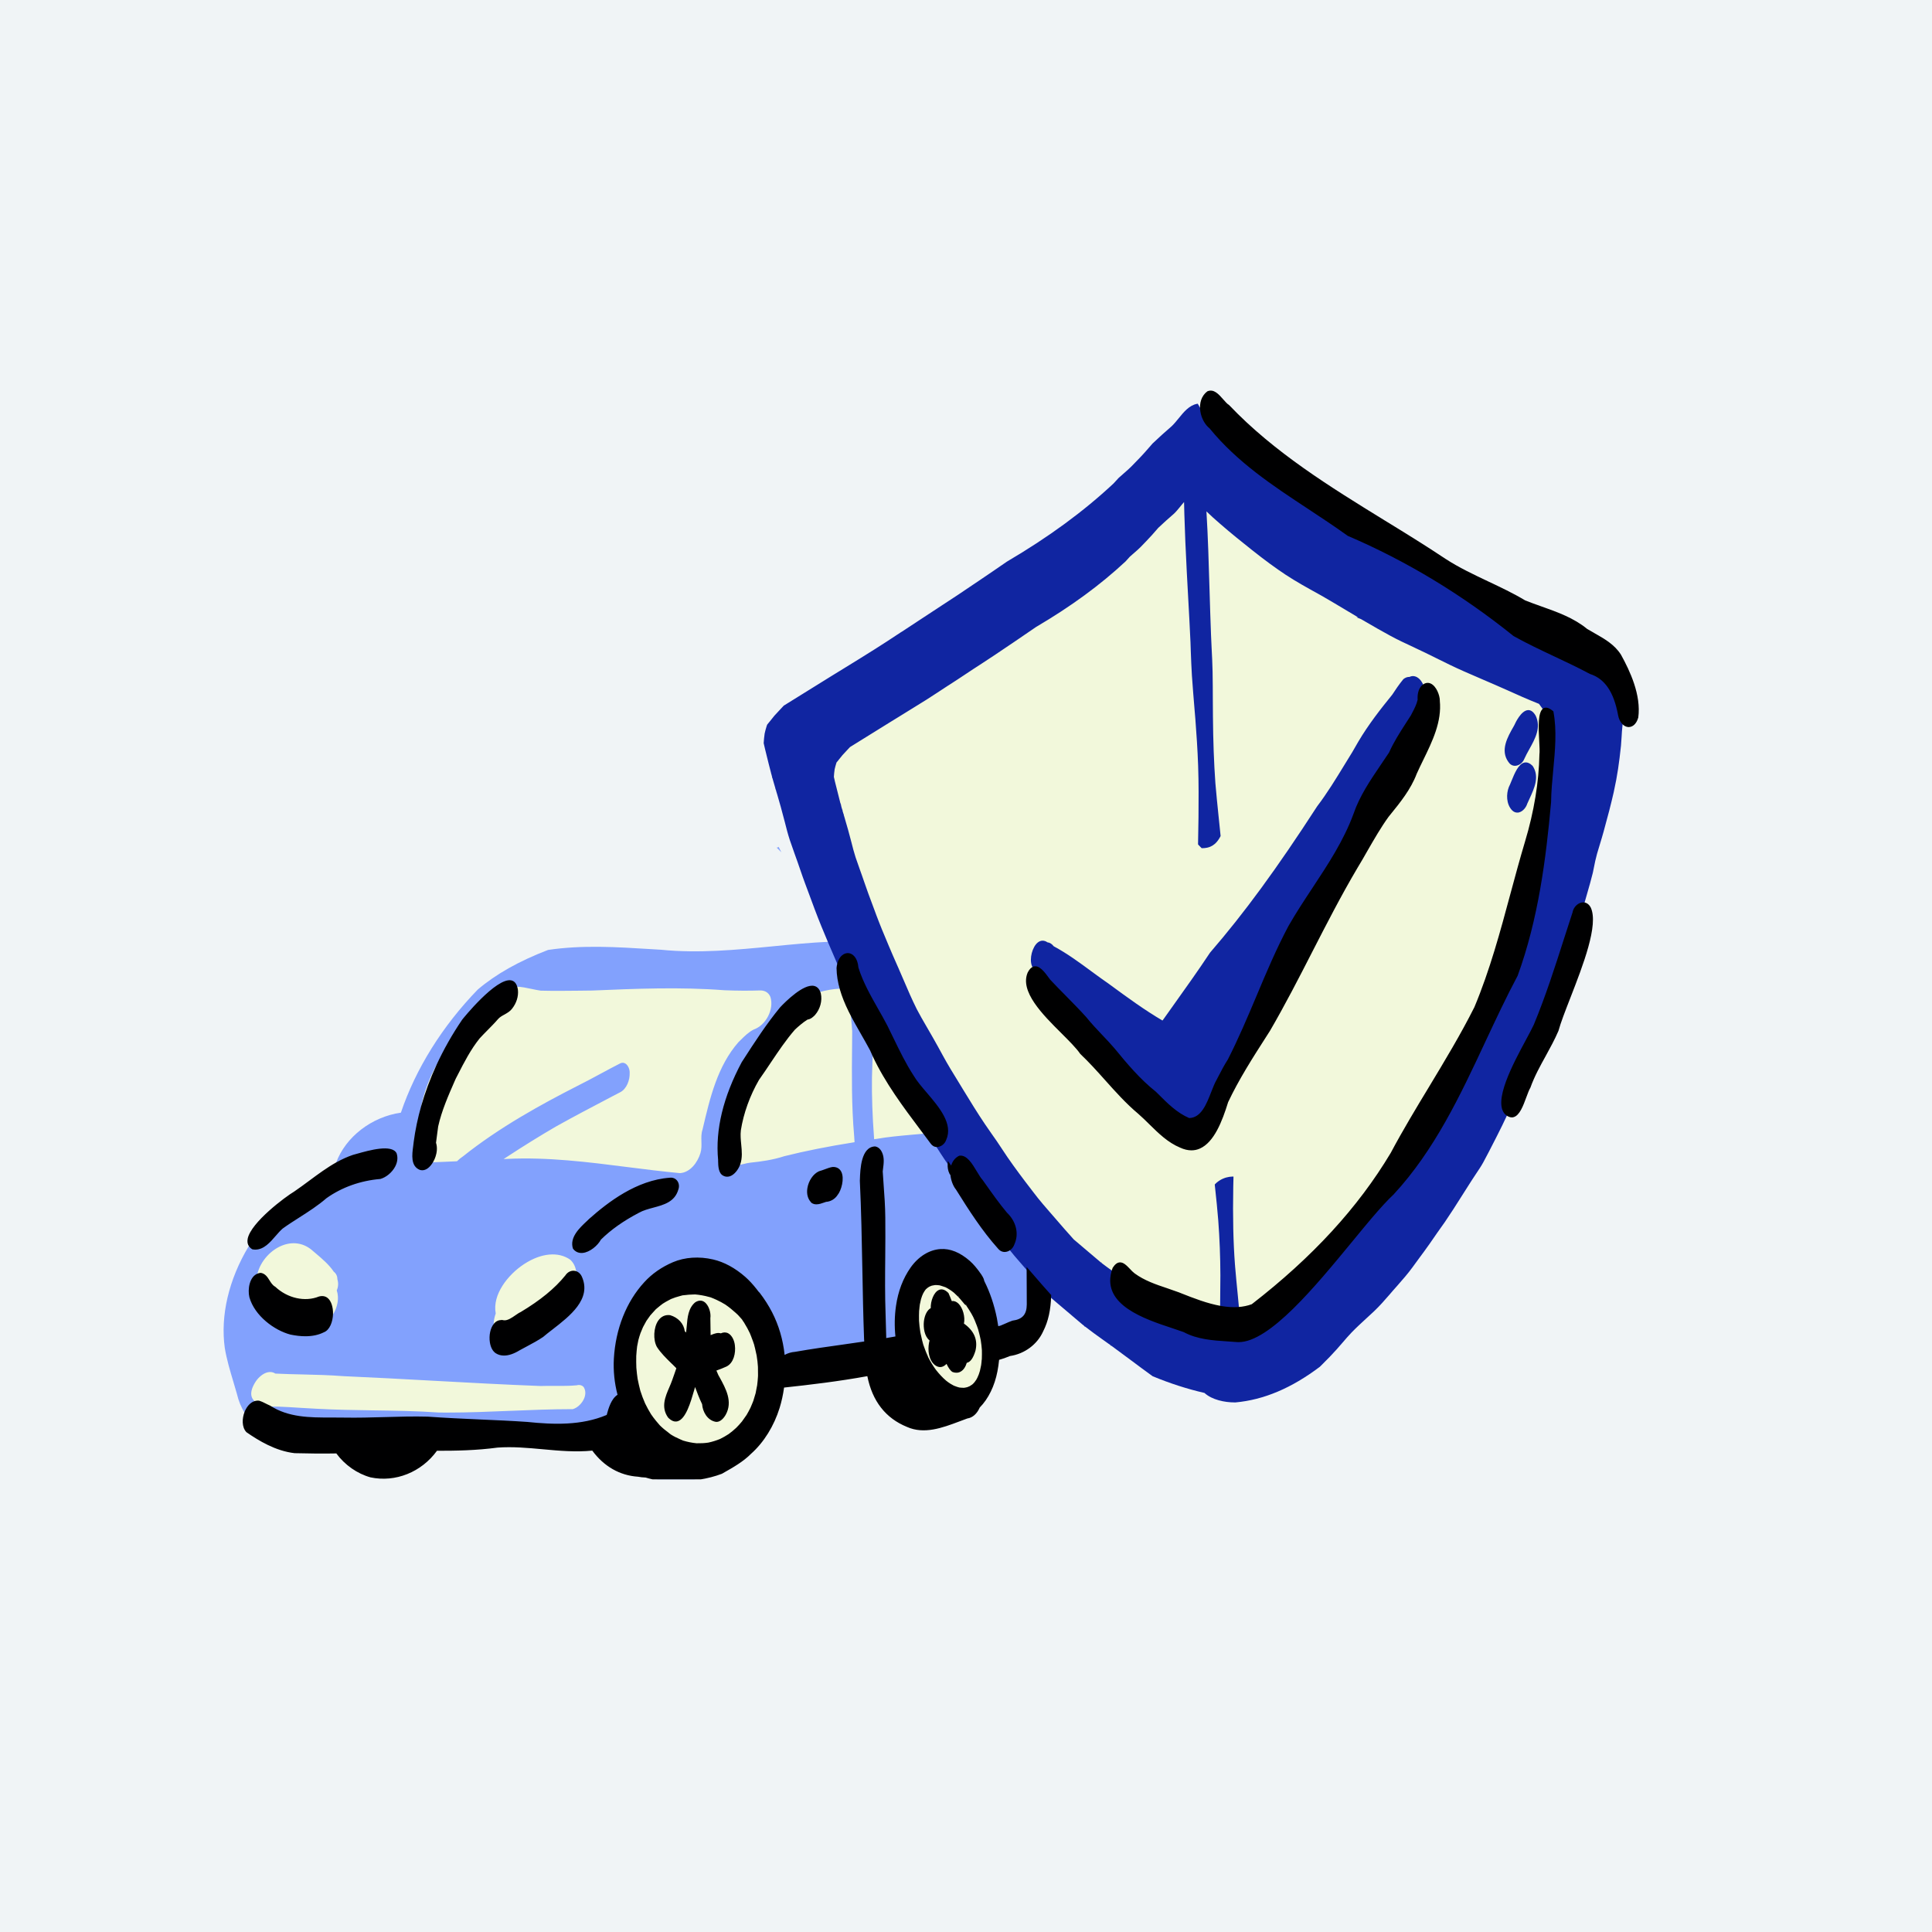 <svg xmlns="http://www.w3.org/2000/svg" xmlns:xlink="http://www.w3.org/1999/xlink" width="200" zoomAndPan="magnify" viewBox="0 0 150 150" height="200" preserveAspectRatio="xMidYMid meet" version="1.0"><defs><clipPath id="8831c04d1e"><path d="M 17.09 30.105 L 127.34 30.105 L 127.34 114.855 L 17.09 114.855 Z M 17.09 30.105 " clip-rule="nonzero"/></clipPath><clipPath id="cd9955986e"><path d="M 17.09 54 L 120 54 L 120 111 L 17.09 111 Z M 17.09 54 " clip-rule="nonzero"/></clipPath><clipPath id="4f1b9ef2f4"><path d="M 18 30.105 L 127.34 30.105 L 127.34 114.855 L 18 114.855 Z M 18 30.105 " clip-rule="nonzero"/></clipPath></defs><rect x="-15" width="180" fill="#F0F4F6" y="-15" height="180" fill-opacity="1"/><rect x="-15" width="180" fill="#F0F4F6" y="-15" height="180" fill-opacity="1"/><g clip-path="url(#8831c04d1e)"><path fill="#82a1fd" d="M 60.395 65.797 C 60.395 65.801 60.395 65.801 60.395 65.801 C 60.395 65.801 60.395 65.797 60.395 65.797 Z M 125.793 50.875 C 125.188 49.906 124.113 49.457 123.176 48.887 C 121.797 47.746 120.012 47.336 118.379 46.684 C 116.379 45.48 114.16 44.727 112.199 43.457 C 106.492 39.652 100.18 36.551 95.406 31.527 C 94.906 31.219 94.434 30.164 93.781 30.445 C 93.32 30.789 93.184 31.367 93.27 31.93 C 93.156 31.766 93.047 31.598 92.953 31.426 C 92.105 31.59 91.621 32.574 91.012 33.152 C 90.512 33.582 90.023 34.023 89.543 34.477 C 89.18 34.898 88.816 35.324 88.426 35.715 C 88.164 35.98 87.914 36.266 87.637 36.512 C 87.395 36.723 87.152 36.938 86.91 37.148 C 86.773 37.301 86.637 37.449 86.5 37.598 C 83.98 39.945 81.176 41.926 78.219 43.664 C 77.488 44.172 76.754 44.676 76.016 45.172 C 75.066 45.809 74.125 46.449 73.164 47.066 C 72.133 47.73 71.121 48.426 70.086 49.09 C 70.051 49.113 70.012 49.137 69.973 49.156 C 69.309 49.598 68.645 50.035 67.973 50.457 C 66.859 51.16 65.734 51.848 64.609 52.539 C 63.371 53.301 62.137 54.074 60.898 54.844 C 60.66 55.102 60.418 55.352 60.18 55.613 C 60.059 55.758 59.941 55.902 59.828 56.051 C 59.762 56.137 59.699 56.219 59.629 56.293 C 59.617 56.324 59.605 56.352 59.598 56.383 C 59.535 56.574 59.484 56.77 59.441 56.965 C 59.402 57.203 59.383 57.449 59.367 57.688 C 59.398 57.844 59.438 58 59.473 58.156 C 59.629 58.785 59.781 59.414 59.945 60.039 C 59.941 60.023 59.938 60.008 59.934 59.988 C 59.938 60.008 59.941 60.027 59.949 60.047 C 59.949 60.051 59.949 60.051 59.949 60.051 C 59.957 60.082 59.965 60.113 59.973 60.145 C 59.977 60.145 59.977 60.148 59.977 60.148 C 59.977 60.148 59.977 60.148 59.977 60.152 C 59.977 60.152 59.977 60.152 59.977 60.156 C 59.98 60.16 59.98 60.16 59.98 60.164 C 59.98 60.164 59.98 60.168 59.98 60.172 C 59.984 60.184 59.988 60.199 59.992 60.211 C 59.992 60.211 59.992 60.215 59.992 60.215 C 59.996 60.219 59.996 60.223 59.996 60.227 C 60.004 60.25 60.012 60.277 60.016 60.301 C 60.02 60.305 60.02 60.312 60.023 60.32 C 60.023 60.32 60.023 60.32 60.023 60.324 C 60.027 60.328 60.027 60.332 60.027 60.332 C 60.027 60.34 60.031 60.344 60.031 60.348 C 60.031 60.352 60.031 60.352 60.031 60.352 C 60.035 60.355 60.035 60.359 60.035 60.363 C 60.035 60.367 60.035 60.367 60.035 60.371 C 60.047 60.406 60.059 60.445 60.066 60.48 C 60.078 60.516 60.086 60.551 60.098 60.586 C 60.102 60.605 60.109 60.621 60.113 60.637 C 60.117 60.656 60.121 60.672 60.129 60.688 C 60.141 60.73 60.152 60.773 60.164 60.82 C 60.164 60.824 60.168 60.824 60.168 60.828 C 60.172 60.844 60.176 60.859 60.184 60.879 C 60.195 60.934 60.211 60.984 60.227 61.035 C 60.23 61.047 60.234 61.055 60.238 61.066 C 60.238 61.078 60.242 61.09 60.246 61.102 C 60.25 61.117 60.258 61.137 60.262 61.156 C 60.266 61.172 60.27 61.184 60.277 61.199 C 60.277 61.199 60.277 61.203 60.277 61.203 C 60.277 61.203 60.277 61.203 60.277 61.207 C 60.277 61.211 60.281 61.215 60.281 61.215 C 60.281 61.219 60.281 61.223 60.285 61.227 C 60.297 61.277 60.312 61.324 60.328 61.375 C 60.355 61.461 60.379 61.551 60.406 61.637 C 60.59 62.266 60.77 62.895 60.934 63.527 C 61.074 64.082 61.207 64.641 61.387 65.184 C 61.57 65.742 61.777 66.289 61.973 66.844 C 62.172 67.414 62.363 67.988 62.574 68.555 C 62.988 69.672 63.391 70.793 63.844 71.895 C 64.02 72.328 64.199 72.758 64.383 73.188 C 60.023 73.398 55.695 74.254 51.324 73.812 C 48.422 73.637 45.457 73.391 42.574 73.824 C 40.652 74.566 38.727 75.539 37.145 76.879 C 34.523 79.586 32.387 82.871 31.18 86.453 C 28.992 86.75 26.926 88.227 26.16 90.305 C 25 90.949 23.984 91.828 22.875 92.574 C 22.105 93.035 18.59 95.66 19.406 96.742 C 19.395 96.766 19.379 96.789 19.363 96.809 C 17.977 99.121 17.148 101.949 17.527 104.648 C 17.727 105.863 18.133 107.016 18.465 108.195 C 18.598 108.773 18.801 109.25 19.059 109.648 C 18.855 110.168 18.859 110.801 19.176 111.137 C 20.281 111.898 21.52 112.59 22.875 112.75 C 23.965 112.781 25.059 112.789 26.148 112.77 C 26.793 113.66 27.75 114.348 28.785 114.629 C 30.75 115.043 32.738 114.172 33.887 112.566 C 35.465 112.566 37.043 112.531 38.621 112.316 C 41.09 112.141 43.562 112.809 46.02 112.547 C 46.836 113.672 48.008 114.477 49.551 114.582 C 49.746 114.617 49.941 114.633 50.137 114.641 C 50.812 114.848 51.516 114.953 52.23 114.938 C 53.492 114.957 54.832 114.809 56.016 114.359 C 56.805 113.91 57.629 113.457 58.27 112.805 C 59.305 111.883 60.051 110.605 60.457 109.285 C 60.621 108.754 60.738 108.215 60.812 107.664 C 62.957 107.434 65.199 107.164 67.398 106.758 C 67.723 108.48 68.605 109.973 70.449 110.719 C 71.984 111.406 73.633 110.566 75.098 110.059 C 75.508 110 75.824 109.66 76.004 109.242 C 76.738 108.504 77.176 107.465 77.371 106.453 C 77.43 106.145 77.473 105.832 77.5 105.52 C 77.809 105.441 78.105 105.332 78.395 105.211 C 79.492 105.051 80.469 104.352 80.93 103.328 C 81.371 102.449 81.512 101.52 81.539 100.574 C 81.59 100.629 81.637 100.684 81.688 100.738 C 82.188 101.164 82.691 101.586 83.191 102.016 C 83.242 102.059 83.297 102.105 83.352 102.152 C 83.598 102.363 83.844 102.574 84.09 102.777 C 84.141 102.816 84.188 102.855 84.234 102.895 C 84.242 102.902 84.246 102.906 84.254 102.91 C 84.254 102.914 84.254 102.914 84.254 102.914 C 84.258 102.914 84.258 102.914 84.258 102.914 C 84.906 103.422 85.586 103.887 86.254 104.371 C 86.266 104.379 86.277 104.387 86.289 104.395 C 86.297 104.398 86.301 104.402 86.305 104.406 C 86.305 104.406 86.309 104.406 86.309 104.41 C 86.32 104.418 86.332 104.426 86.348 104.438 C 86.359 104.445 86.371 104.453 86.383 104.465 C 87.43 105.227 88.465 106.016 89.516 106.781 C 90.824 107.324 92.172 107.766 93.551 108.082 C 94.082 108.582 95.016 108.809 95.844 108.809 C 95.867 108.809 95.898 108.809 95.922 108.809 C 98.367 108.582 100.496 107.512 102.422 106.062 C 102.445 106.039 102.473 106.016 102.496 105.992 C 102.918 105.578 103.332 105.152 103.727 104.715 C 104.117 104.281 104.48 103.824 104.883 103.402 C 105.445 102.816 106.059 102.293 106.648 101.734 C 107.152 101.254 107.605 100.711 108.066 100.188 C 108.59 99.578 109.145 98.984 109.617 98.336 C 110.051 97.734 110.5 97.145 110.926 96.535 C 111.316 95.965 111.715 95.398 112.117 94.832 C 112.605 94.117 113.07 93.391 113.531 92.656 C 113.773 92.27 114.023 91.887 114.27 91.5 C 114.543 91.07 114.844 90.664 115.09 90.219 C 115.414 89.617 115.734 89.008 116.039 88.398 C 116.355 87.77 116.676 87.148 116.961 86.508 C 117.98 87.32 118.359 85.047 118.75 84.418 C 119.301 82.863 120.285 81.523 120.93 80.012 C 121.52 77.812 124.301 72.332 123.438 70.488 C 123.305 70.242 123.121 70.137 122.934 70.133 C 123.145 69.359 123.387 68.59 123.578 67.809 C 123.586 67.773 123.594 67.738 123.602 67.703 C 123.703 67.223 123.789 66.742 123.922 66.27 C 124.086 65.703 124.266 65.145 124.426 64.574 C 124.707 63.562 124.977 62.535 125.211 61.508 C 125.348 60.898 125.465 60.293 125.559 59.672 C 125.645 59.082 125.715 58.488 125.777 57.895 C 125.809 57.527 125.828 57.164 125.852 56.797 C 125.871 56.551 125.895 56.309 125.926 56.062 C 126.273 56.539 126.879 56.504 127.121 55.699 C 127.344 54.059 126.578 52.301 125.793 50.875 Z M 125.793 50.875 " fill-opacity="1" fill-rule="nonzero"/></g><g clip-path="url(#cd9955986e)"><path fill="#82a1fd" d="M 58.879 105.688 L 58.809 105.695 C 58.793 105.566 58.777 105.438 58.758 105.305 C 58.754 105.285 58.75 105.266 58.746 105.246 C 58.711 105.062 58.668 104.867 58.613 104.645 L 58.754 104.609 C 58.812 104.84 58.855 105.031 58.891 105.219 C 58.895 105.246 58.898 105.27 58.902 105.297 C 58.922 105.426 58.938 105.551 58.953 105.68 Z M 71.996 99.91 C 71.996 99.91 71.996 99.91 71.992 99.91 L 71.949 99.852 L 71.93 99.863 C 71.887 99.902 71.844 99.941 71.801 99.98 L 71.77 100.012 L 71.824 100.059 L 71.891 100.102 L 71.902 100.086 C 71.941 100.051 71.984 100.012 72.039 99.969 L 71.992 99.91 C 71.996 99.91 71.996 99.91 71.996 99.91 Z M 50.543 101.957 L 50.484 101.906 C 50.473 101.926 50.457 101.941 50.441 101.957 C 50.422 101.977 50.402 102 50.379 102.023 L 50.348 102.07 L 50.465 102.16 L 50.496 102.117 C 50.512 102.094 50.531 102.078 50.551 102.059 C 50.562 102.043 50.574 102.031 50.586 102.02 C 50.59 102.016 50.594 102.008 50.598 102.004 Z M 49.77 103.211 L 49.703 103.184 L 49.668 103.262 C 49.641 103.328 49.609 103.395 49.582 103.465 C 49.523 103.645 49.469 103.828 49.418 104.012 C 49.41 104.047 49.406 104.078 49.398 104.113 C 49.383 104.188 49.367 104.258 49.355 104.332 C 49.344 104.395 49.332 104.453 49.32 104.516 C 49.293 104.758 49.27 105.004 49.254 105.277 C 49.242 105.598 49.246 105.898 49.258 106.203 C 49.262 106.238 49.266 106.273 49.27 106.309 C 49.281 106.434 49.293 106.559 49.309 106.684 L 49.383 106.676 L 49.453 106.668 C 49.441 106.543 49.426 106.422 49.414 106.297 C 49.414 106.262 49.41 106.227 49.406 106.191 C 49.395 105.902 49.391 105.605 49.398 105.281 C 49.414 105.02 49.438 104.777 49.469 104.539 C 49.477 104.48 49.488 104.422 49.496 104.363 C 49.516 104.281 49.531 104.199 49.547 104.117 C 49.551 104.094 49.559 104.07 49.562 104.047 C 49.609 103.871 49.664 103.695 49.723 103.516 C 49.746 103.449 49.777 103.383 49.805 103.32 L 49.836 103.238 Z M 57.73 102.359 L 57.719 102.344 C 57.676 102.293 57.633 102.246 57.59 102.195 C 57.562 102.164 57.535 102.137 57.508 102.105 C 57.473 102.07 57.441 102.031 57.406 101.996 C 57.289 101.879 57.168 101.773 57.031 101.656 L 56.984 101.715 L 56.934 101.77 C 57.066 101.883 57.188 101.988 57.301 102.098 C 57.328 102.125 57.352 102.152 57.379 102.18 C 57.414 102.219 57.449 102.258 57.484 102.301 C 57.523 102.344 57.562 102.387 57.602 102.434 C 57.621 102.473 57.648 102.512 57.672 102.543 C 57.68 102.555 57.684 102.562 57.691 102.57 L 57.809 102.484 C 57.805 102.477 57.797 102.469 57.793 102.461 C 57.77 102.426 57.746 102.395 57.73 102.359 Z M 55.699 100.789 L 55.637 100.922 C 55.637 100.922 55.641 100.922 55.641 100.926 C 55.879 101.035 56.102 101.152 56.312 101.285 C 56.473 101.395 56.621 101.512 56.746 101.609 L 56.836 101.496 C 56.719 101.398 56.562 101.277 56.395 101.16 C 56.172 101.023 55.945 100.902 55.699 100.789 Z M 65.473 67.148 C 65.488 67.16 65.508 67.168 65.527 67.168 C 65.566 67.168 65.602 67.137 65.602 67.094 C 65.602 67.055 65.566 67.02 65.527 67.02 C 65.484 67.02 65.453 67.055 65.453 67.094 L 65.453 67.125 Z M 60.32 65.828 L 60.664 66.172 L 60.469 65.781 L 60.445 65.746 L 60.395 65.797 L 60.32 65.797 Z M 59.949 60.051 L 60.02 60.027 L 60.016 60.02 L 60.02 60.02 L 60.004 59.969 L 59.863 60.008 L 59.879 60.074 Z M 65.156 62.301 L 65.086 62.32 L 65.227 62.281 L 65.211 62.223 L 65.07 62.262 L 65.086 62.32 Z M 52.793 100.473 C 52.793 100.473 52.793 100.473 52.789 100.473 C 52.516 100.543 52.27 100.625 52.035 100.723 C 52.004 100.738 51.973 100.754 51.941 100.77 L 51.891 100.797 L 51.957 100.93 L 52.012 100.902 C 52.043 100.887 52.07 100.871 52.098 100.855 C 52.32 100.762 52.562 100.684 52.832 100.613 Z M 58.352 103.441 C 58.227 103.176 58.086 102.918 57.934 102.676 L 57.809 102.754 C 57.812 102.758 57.812 102.758 57.812 102.762 C 57.961 102.996 58.098 103.246 58.215 103.504 C 58.258 103.598 58.293 103.691 58.332 103.789 L 58.34 103.812 L 58.34 103.816 L 58.48 103.762 L 58.473 103.746 C 58.434 103.645 58.395 103.543 58.352 103.441 Z M 72.352 99.668 C 72.336 99.668 72.316 99.672 72.293 99.68 C 72.277 99.684 72.262 99.691 72.242 99.699 L 72.215 99.711 L 72.273 99.848 L 72.305 99.836 C 72.316 99.828 72.332 99.824 72.336 99.82 C 72.348 99.816 72.363 99.816 72.375 99.812 C 72.391 99.812 72.402 99.809 72.414 99.805 L 72.387 99.66 Z M 74.965 101.121 L 74.961 101.125 C 74.953 101.109 74.941 101.098 74.934 101.082 L 74.926 101.074 C 74.914 101.059 74.906 101.047 74.895 101.035 C 74.879 101.02 74.863 101 74.848 100.98 L 74.844 100.973 C 74.84 100.969 74.836 100.969 74.836 100.965 L 74.816 100.938 C 74.719 100.82 74.621 100.707 74.516 100.598 C 74.516 100.594 74.512 100.594 74.508 100.59 L 74.402 100.691 C 74.402 100.695 74.406 100.695 74.406 100.695 C 74.508 100.805 74.605 100.918 74.699 101.031 L 74.73 101.066 C 74.742 101.082 74.754 101.098 74.766 101.109 C 74.781 101.129 74.797 101.148 74.812 101.164 L 74.812 101.168 C 74.812 101.172 74.816 101.172 74.816 101.176 C 74.824 101.184 74.828 101.191 74.836 101.199 C 74.848 101.219 74.863 101.234 74.879 101.25 L 75.004 101.375 L 75.004 101.199 L 75.023 101.18 C 75.023 101.18 75.023 101.18 75.02 101.176 C 75 101.16 74.984 101.141 74.965 101.121 Z M 58.996 106.281 L 58.848 106.281 C 58.848 106.285 58.848 106.285 58.848 106.285 C 58.852 106.434 58.852 106.582 58.852 106.73 L 58.926 106.73 L 59 106.734 C 59 106.582 59 106.43 58.996 106.281 Z M 119.598 54.547 L 119.59 54.535 L 119.539 54.59 C 119.539 54.59 119.535 54.59 119.535 54.59 C 119.539 54.59 119.539 54.59 119.539 54.59 L 119.477 54.629 L 119.535 54.59 L 119.484 54.641 L 119.551 54.59 L 119.539 54.59 Z M 79.863 100.141 C 79.867 100.641 79.871 101.035 79.863 101.289 C 79.855 102.141 79.477 102.566 78.637 102.68 C 78.477 102.734 78.301 102.812 78.133 102.887 C 78.004 102.945 77.871 103.004 77.734 103.055 C 77.637 103.09 77.539 103.109 77.457 103.125 L 77.379 103.141 L 77.367 103.066 C 77.332 102.797 77.293 102.578 77.254 102.371 C 77.047 101.344 76.727 100.398 76.309 99.562 L 76.277 99.5 C 76.258 99.391 76.219 99.285 76.172 99.211 C 76.109 99.086 76.027 98.973 75.945 98.863 L 75.902 98.805 C 75.742 98.586 75.496 98.27 75.199 98.012 C 74.457 97.363 73.746 97.074 73.02 97.125 C 72.195 97.18 71.391 97.684 70.816 98.504 C 70.242 99.32 69.871 100.297 69.711 101.402 C 69.598 102.188 69.586 103 69.672 103.812 L 69.68 103.883 L 69.613 103.895 C 69.324 103.945 69.035 103.996 68.746 104.043 L 68.664 104.059 L 68.656 103.766 C 68.645 103.207 68.633 102.648 68.613 102.09 C 68.555 100.586 68.57 99.055 68.582 97.574 C 68.59 96.574 68.598 95.539 68.586 94.52 C 68.578 93.664 68.516 92.797 68.457 91.957 C 68.434 91.621 68.406 91.285 68.387 90.949 C 68.395 90.867 68.402 90.793 68.414 90.723 C 68.465 90.328 68.516 89.922 68.359 89.555 C 68.301 89.422 68.164 89.188 67.93 89.152 C 66.992 89.188 66.934 90.812 66.906 91.59 L 66.906 91.664 C 67.012 93.949 67.059 96.277 67.098 98.531 C 67.133 100.305 67.168 102.137 67.23 103.938 C 67.242 104.012 67.246 104.102 67.25 104.215 L 67.25 104.277 L 67.188 104.289 C 66.633 104.371 66.078 104.449 65.523 104.527 C 64.281 104.703 62.996 104.883 61.742 105.102 C 61.434 105.121 61.145 105.219 60.898 105.383 L 60.797 105.449 L 60.785 105.328 C 60.668 104.113 60.34 102.977 59.812 101.949 C 59.555 101.445 59.238 100.945 58.867 100.465 C 58.844 100.434 58.812 100.402 58.781 100.375 L 58.77 100.363 C 58.723 100.301 58.68 100.242 58.633 100.184 C 58.336 99.805 58.051 99.496 57.766 99.246 C 57 98.574 56.16 98.117 55.336 97.926 C 54.273 97.68 53.199 97.754 52.309 98.133 C 51.445 98.5 50.711 99.008 50.125 99.648 C 48.762 101.137 47.938 103.211 47.809 105.492 C 47.754 106.43 47.855 107.379 48.102 108.305 L 48.117 108.359 L 48.066 108.387 C 47.578 108.66 47.367 109.453 47.238 109.93 L 47.23 109.961 L 47.195 109.977 C 45.945 110.516 44.617 110.688 43.289 110.688 C 42.496 110.688 41.699 110.625 40.922 110.543 C 39.699 110.461 38.449 110.406 37.242 110.352 C 35.922 110.293 34.555 110.234 33.211 110.137 C 32.09 110.105 30.949 110.137 29.852 110.168 C 28.824 110.199 27.766 110.23 26.699 110.207 C 26.359 110.199 26.012 110.199 25.676 110.199 C 24.043 110.203 22.352 110.203 20.902 109.262 C 20.828 109.23 20.746 109.191 20.664 109.148 L 20.246 108.938 L 20.707 109.012 C 20.961 109.051 21.242 109.066 21.547 109.062 C 22.176 109.086 22.809 109.125 23.422 109.16 C 23.809 109.184 24.199 109.207 24.586 109.23 C 26.039 109.309 27.52 109.332 28.949 109.352 C 30.629 109.375 32.363 109.402 34.066 109.52 C 35.895 109.543 37.758 109.465 39.559 109.391 C 41.164 109.324 42.824 109.258 44.453 109.258 C 44.773 109.164 45.09 108.844 45.227 108.484 C 45.328 108.223 45.32 107.973 45.199 107.777 C 45.121 107.688 44.961 107.648 44.816 107.699 C 44.246 107.754 43.715 107.75 43.156 107.746 C 42.777 107.746 42.383 107.742 41.969 107.758 C 39.176 107.652 36.344 107.496 33.602 107.348 C 31.324 107.223 28.969 107.094 26.648 106.992 C 25.59 106.906 24.512 106.883 23.469 106.859 C 22.777 106.84 22.059 106.824 21.355 106.793 L 21.336 106.789 L 21.32 106.777 C 21.176 106.68 21.016 106.648 20.844 106.684 C 20.484 106.75 20.156 107.074 19.988 107.328 C 19.551 107.996 19.543 108.477 19.969 108.762 L 20.133 108.871 L 19.934 108.895 C 19.605 108.934 19.301 109.227 19.125 109.672 L 19.074 109.809 L 18.996 109.688 C 18.727 109.27 18.523 108.773 18.391 108.211 C 18.305 107.906 18.211 107.598 18.121 107.289 C 17.867 106.438 17.602 105.559 17.453 104.66 C 17.102 102.148 17.758 99.348 19.301 96.773 L 19.402 96.613 L 19.469 96.699 C 19.512 96.758 19.566 96.809 19.637 96.855 C 20.32 96.98 20.816 96.41 21.297 95.859 C 21.488 95.637 21.668 95.43 21.859 95.27 C 22.289 94.957 22.738 94.668 23.176 94.391 C 23.883 93.938 24.613 93.473 25.258 92.91 C 26.48 92.043 27.949 91.52 29.504 91.395 C 29.91 91.273 30.328 90.926 30.547 90.504 C 30.664 90.289 30.773 89.953 30.656 89.602 C 30.355 88.988 28.598 89.48 27.754 89.719 C 27.633 89.754 27.531 89.781 27.449 89.805 C 27.039 89.941 26.629 90.129 26.195 90.367 L 26.023 90.465 L 26.094 90.277 C 26.832 88.27 28.852 86.711 31.125 86.387 C 32.281 82.969 34.344 79.664 37.094 76.828 C 38.504 75.629 40.285 74.625 42.547 73.754 C 45.195 73.355 47.918 73.527 50.551 73.691 L 51.328 73.738 C 54.238 74.031 57.18 73.746 60.027 73.469 C 61.453 73.328 62.926 73.184 64.379 73.117 L 64.43 73.113 L 64.449 73.16 C 64.676 73.703 64.914 74.254 65.148 74.793 L 65.16 74.816 L 65.152 74.84 C 65.121 74.957 65.105 75.059 65.098 75.164 C 65.105 75.691 65.191 76.23 65.355 76.801 L 65.383 76.891 L 65.289 76.895 C 64.691 76.938 64.16 77.023 63.66 77.168 L 63.594 77.188 L 63.57 77.121 C 63.492 76.875 63.363 76.734 63.176 76.691 C 62.41 76.52 60.961 78.008 60.68 78.305 C 59.621 79.59 58.699 81.012 57.809 82.391 L 57.719 82.535 C 56.293 85.207 55.68 87.734 55.898 90.043 L 55.902 90.145 C 55.91 90.504 55.922 91.004 56.219 91.152 C 56.355 91.223 56.492 91.23 56.637 91.18 C 56.938 91.074 57.176 90.723 57.289 90.457 C 57.305 90.426 57.316 90.391 57.328 90.359 L 57.34 90.32 L 57.387 90.297 C 57.5 90.277 57.613 90.25 57.727 90.223 C 57.918 90.176 58.098 90.137 58.27 90.117 C 59.051 90.035 59.969 89.914 60.855 89.621 C 62.453 89.223 64.199 88.875 66.195 88.555 L 66.172 88.203 C 65.965 85.844 65.984 83.441 66.008 81.117 C 66.012 80.766 66.016 80.414 66.016 80.062 C 66 79.75 65.969 79.43 65.934 79.117 C 65.914 78.91 65.895 78.703 65.875 78.5 L 65.844 78.113 L 66.016 78.461 C 66.312 79.062 66.656 79.66 66.984 80.234 C 67.219 80.641 67.461 81.062 67.68 81.473 C 67.75 81.633 67.816 81.785 67.887 81.938 L 67.895 81.953 L 67.895 81.973 C 67.887 82.43 67.871 83.039 67.844 83.652 C 67.828 85.086 67.879 86.602 68.004 88.281 L 68.043 88.277 C 68.902 88.125 69.789 88.043 70.648 87.969 C 71 87.938 71.355 87.902 71.707 87.867 L 71.75 87.863 L 71.773 87.895 C 71.977 88.164 72.176 88.43 72.371 88.699 C 72.469 88.836 72.605 88.906 72.746 88.906 L 72.789 88.906 L 72.809 88.941 C 73.062 89.336 73.27 89.652 73.465 89.938 C 73.52 90.02 73.574 90.102 73.629 90.18 L 73.727 90.32 L 73.723 90.344 C 73.703 90.609 73.746 90.855 73.852 91.062 C 73.867 91.09 73.887 91.121 73.914 91.148 L 73.934 91.168 L 73.934 91.191 C 73.973 91.598 74.125 92 74.344 92.273 C 75.359 93.898 76.363 95.465 77.586 96.828 C 77.684 96.961 77.809 97.039 77.945 97.055 C 78.086 97.07 78.242 97.02 78.375 96.91 L 78.434 96.863 L 78.52 96.973 C 78.633 97.117 78.75 97.262 78.871 97.402 C 79.09 97.656 79.309 97.91 79.531 98.164 L 79.855 98.539 L 79.855 98.566 C 79.855 99.145 79.859 99.684 79.863 100.141 Z M 65.188 91.047 C 65.086 90.84 64.91 90.742 64.66 90.75 C 64.461 90.781 64.273 90.852 64.078 90.926 C 63.934 90.98 63.785 91.035 63.629 91.074 C 63.246 91.25 62.914 91.746 62.828 92.277 C 62.762 92.699 62.863 93.055 63.113 93.281 L 63.117 93.281 C 63.348 93.434 63.68 93.316 63.949 93.223 C 64.004 93.203 64.051 93.188 64.098 93.172 L 64.117 93.168 C 64.43 93.152 64.73 92.973 64.902 92.703 C 65.211 92.332 65.402 91.484 65.188 91.047 Z M 54.406 87.648 L 54.422 87.578 C 54.988 85.18 55.57 82.703 57.23 80.809 L 57.234 80.805 C 57.289 80.75 57.344 80.695 57.402 80.641 C 57.719 80.324 58.051 80 58.457 79.797 C 59.352 79.488 59.953 78.328 59.68 77.457 C 59.539 77.113 59.25 77.047 59.016 77.047 C 58.156 77.074 57.25 77.066 56.242 77.027 C 52.812 76.766 49.34 76.91 45.977 77.051 L 45.938 77.055 C 45.586 77.055 45.242 77.059 44.895 77.066 C 43.938 77.074 42.949 77.086 41.973 77.059 C 41.73 77.027 41.48 76.977 41.242 76.926 C 40.863 76.844 40.473 76.762 40.102 76.754 L 40.043 76.754 L 40.031 76.699 C 39.965 76.441 39.844 76.301 39.664 76.262 C 38.781 76.078 36.668 78.391 36 79.254 C 35.246 80.367 34.578 81.547 34.02 82.75 C 33.457 83.797 33.098 84.762 32.852 85.883 C 32.582 86.824 32.387 87.758 32.27 88.66 C 32.262 88.766 32.242 88.887 32.227 89.016 C 32.141 89.652 32.035 90.441 32.641 90.688 C 33.059 90.824 33.383 90.344 33.508 90.133 L 33.527 90.098 L 33.566 90.098 C 34.152 90.074 34.734 90.047 35.316 90.02 L 35.418 90.016 C 35.551 89.887 35.695 89.77 35.844 89.672 C 38.703 87.387 41.965 85.609 44.773 84.172 C 45.379 83.875 45.98 83.547 46.562 83.234 C 47.055 82.969 47.562 82.691 48.074 82.434 C 48.328 82.309 48.527 82.379 48.648 82.461 C 48.895 82.621 49.055 82.98 49.035 83.312 C 49.055 83.879 48.805 84.637 48.211 84.934 L 47.551 85.281 C 46.129 86.027 44.656 86.801 43.23 87.594 C 42.062 88.273 40.887 89.004 39.637 89.816 C 40.02 89.801 40.406 89.797 40.789 89.797 C 43.473 89.797 46.148 90.137 48.746 90.465 C 50.07 90.633 51.441 90.809 52.789 90.934 C 53.5 90.895 54.031 90.176 54.242 89.48 C 54.328 89.195 54.32 88.918 54.312 88.617 C 54.301 88.301 54.293 87.977 54.406 87.648 Z M 38.18 104.203 C 38.238 104.559 38.379 104.82 38.582 104.949 C 39.012 105.215 39.582 105.129 40.285 104.703 C 40.484 104.59 40.684 104.484 40.883 104.375 C 41.285 104.164 41.699 103.941 42.078 103.684 C 42.285 103.508 42.527 103.316 42.789 103.117 C 44.113 102.09 45.766 100.812 45.043 99.188 C 44.961 99 44.82 98.871 44.648 98.824 L 44.598 98.812 L 44.594 98.762 C 44.547 98.414 44.41 98.129 44.188 97.918 C 43.824 97.664 43.391 97.539 42.918 97.539 C 42.254 97.539 41.508 97.785 40.766 98.27 C 39.504 99.094 38.371 100.633 38.637 101.973 L 38.641 101.992 L 38.633 102.016 C 38.535 102.266 38.48 102.547 38.473 102.828 L 38.473 102.852 L 38.457 102.871 C 38.215 103.164 38.102 103.711 38.18 104.203 Z M 45.219 97.133 C 45.73 97.086 46.309 96.594 46.531 96.164 L 46.543 96.145 C 47.336 95.363 48.312 94.672 49.527 94.035 C 49.871 93.84 50.281 93.727 50.684 93.621 C 51.5 93.402 52.273 93.191 52.523 92.316 C 52.602 92.121 52.574 91.91 52.457 91.758 C 52.355 91.625 52.199 91.562 52.02 91.582 L 52.016 91.582 C 49.473 91.762 47.273 93.473 45.84 94.742 C 45.785 94.797 45.723 94.855 45.66 94.914 C 45.094 95.449 44.387 96.113 44.617 96.875 C 44.77 97.066 44.973 97.156 45.219 97.133 Z M 25.988 100.18 L 26 100.152 C 26.117 99.902 26.137 99.637 26.051 99.352 L 26.051 99.332 C 26.047 99.266 26.039 99.203 26.023 99.145 C 25.992 99.023 25.914 98.91 25.82 98.848 L 25.797 98.828 C 25.449 98.297 24.883 97.816 24.422 97.43 C 24.328 97.352 24.242 97.277 24.164 97.207 C 23.766 96.852 23.297 96.672 22.801 96.672 C 22.578 96.672 22.348 96.707 22.117 96.781 C 21.168 97.086 20.348 97.984 20.121 98.957 L 20.113 99 L 20.074 99.012 C 19.516 99.207 19.367 100.113 19.504 100.68 C 19.898 102.074 21.387 103.16 22.586 103.473 C 23.605 103.684 24.449 103.625 25.086 103.305 C 25.492 103.152 25.688 102.555 25.707 102.027 L 25.707 102.008 L 25.719 101.992 C 26.086 101.422 26.191 100.738 25.996 100.207 Z M 75.688 102.172 L 75.684 102.168 C 75.594 101.992 75.484 101.805 75.344 101.586 L 75.219 101.664 C 75.359 101.883 75.465 102.062 75.551 102.234 C 75.637 102.41 75.715 102.598 75.801 102.824 C 75.805 102.832 75.809 102.84 75.812 102.852 L 75.949 102.797 C 75.949 102.793 75.945 102.785 75.941 102.777 C 75.852 102.543 75.77 102.352 75.688 102.172 Z M 71.492 103.621 C 71.477 103.555 71.465 103.488 71.453 103.426 C 71.43 103.273 71.41 103.125 71.391 102.973 L 71.32 102.98 L 71.246 102.988 C 71.262 103.141 71.281 103.293 71.305 103.449 C 71.32 103.516 71.336 103.582 71.348 103.652 L 71.367 103.727 L 71.438 103.711 L 71.512 103.695 Z M 71.352 102.473 C 71.348 102.23 71.348 102.004 71.359 101.785 C 71.359 101.75 71.363 101.719 71.367 101.688 C 71.371 101.672 71.371 101.656 71.375 101.645 L 71.383 101.562 L 71.238 101.547 L 71.227 101.625 C 71.227 101.641 71.223 101.656 71.223 101.672 C 71.219 101.703 71.215 101.738 71.211 101.773 C 71.199 102.004 71.199 102.234 71.203 102.477 Z M 71.57 100.305 L 71.535 100.371 C 71.504 100.434 71.477 100.5 71.449 100.566 L 71.445 100.57 C 71.43 100.621 71.414 100.668 71.398 100.719 C 71.395 100.734 71.387 100.75 71.383 100.77 C 71.375 100.789 71.367 100.812 71.363 100.836 C 71.336 100.934 71.316 101.035 71.293 101.148 L 71.367 101.16 C 71.367 101.164 71.367 101.164 71.367 101.164 C 71.367 101.164 71.367 101.164 71.367 101.16 L 71.441 101.172 C 71.461 101.07 71.48 100.973 71.504 100.875 C 71.512 100.855 71.516 100.836 71.523 100.816 C 71.531 100.793 71.539 100.766 71.547 100.742 C 71.559 100.703 71.57 100.664 71.586 100.625 C 71.613 100.559 71.641 100.496 71.668 100.434 L 71.699 100.375 Z M 71.84 104.832 L 71.82 104.781 L 71.82 104.773 L 71.684 104.828 L 71.703 104.879 C 71.719 104.922 71.734 104.965 71.75 105.008 L 71.82 104.98 L 71.887 104.953 C 71.871 104.914 71.855 104.871 71.84 104.832 Z M 71.84 104.832 " fill-opacity="1" fill-rule="nonzero"/></g><path fill="#f2f8db" d="M 52.789 91.082 C 51.426 90.953 50.055 90.781 48.727 90.613 C 45.676 90.223 42.516 89.824 39.371 89.977 L 39.102 89.988 L 39.328 89.84 C 40.664 88.965 41.918 88.188 43.16 87.465 C 44.586 86.668 46.059 85.898 47.48 85.152 L 48.145 84.805 C 48.656 84.547 48.906 83.855 48.887 83.309 C 48.902 83.023 48.766 82.715 48.566 82.582 C 48.438 82.496 48.293 82.488 48.141 82.566 C 47.633 82.824 47.125 83.098 46.633 83.363 C 46.047 83.68 45.445 84.004 44.84 84.305 C 42.035 85.738 38.785 87.512 35.93 89.793 C 35.777 89.895 35.633 90.008 35.5 90.141 L 35.48 90.16 L 35.324 90.168 C 34.742 90.195 34.156 90.219 33.574 90.242 L 33.441 90.25 L 33.508 90.133 C 33.578 90.008 33.637 89.871 33.676 89.754 C 33.758 89.496 33.832 89.113 33.707 88.754 L 33.699 88.738 L 33.703 88.723 C 33.738 88.445 33.773 88.18 33.816 87.871 L 33.875 87.426 C 34.152 86.18 34.672 84.996 35.18 83.852 L 35.254 83.68 L 35.402 83.387 C 35.906 82.406 36.426 81.391 37.137 80.516 C 37.34 80.293 37.555 80.078 37.762 79.867 C 38.027 79.598 38.305 79.316 38.555 79.023 C 38.707 78.855 38.902 78.746 39.094 78.641 C 39.293 78.527 39.484 78.422 39.621 78.25 C 39.953 77.84 40.117 77.34 40.066 76.875 C 40.055 76.812 40.043 76.754 40.031 76.699 L 40.008 76.605 L 40.102 76.605 C 40.488 76.613 40.887 76.699 41.273 76.781 C 41.52 76.832 41.754 76.883 41.984 76.914 C 42.949 76.938 43.938 76.93 44.891 76.918 C 45.238 76.914 45.586 76.91 45.934 76.906 L 45.973 76.906 C 49.336 76.762 52.816 76.617 56.25 76.883 C 57.25 76.922 58.156 76.926 59.012 76.898 C 59.395 76.891 59.684 77.074 59.816 77.406 C 60.113 78.352 59.469 79.602 58.516 79.934 C 58.137 80.121 57.816 80.438 57.504 80.746 C 57.449 80.801 57.395 80.855 57.336 80.91 C 55.703 82.773 55.125 85.23 54.566 87.609 L 54.547 87.691 C 54.441 87.996 54.449 88.297 54.457 88.613 C 54.465 88.91 54.477 89.215 54.383 89.523 C 54.156 90.266 53.578 91.035 52.789 91.082 Z M 38.32 103.035 L 38.457 102.871 C 38.633 102.66 38.859 102.594 39.125 102.676 L 39.465 102.68 L 39.371 102.633 C 39.629 102.566 39.887 102.387 40.109 102.234 C 40.246 102.137 40.379 102.047 40.48 102.004 L 40.488 102 C 42.031 101.082 43.18 100.141 44.012 99.113 C 44.168 98.871 44.41 98.762 44.648 98.824 L 44.754 98.852 L 44.738 98.742 C 44.688 98.359 44.535 98.047 44.277 97.805 C 43.352 97.152 42.008 97.281 40.688 98.145 C 39.43 98.969 38.211 100.516 38.488 101.98 C 38.391 102.242 38.332 102.535 38.328 102.824 Z M 99.574 71.898 L 99.449 71.816 L 99.262 72.098 C 99.141 72.242 98.992 72.488 98.801 72.84 L 98.926 72.914 C 99.145 72.574 99.359 72.238 99.574 71.898 Z M 44.777 107.555 C 44.234 107.605 43.711 107.602 43.156 107.602 C 42.773 107.598 42.379 107.594 41.969 107.609 C 39.184 107.504 36.352 107.348 33.609 107.199 C 31.332 107.074 28.977 106.945 26.656 106.844 C 25.598 106.762 24.516 106.734 23.473 106.711 C 22.789 106.695 22.078 106.68 21.383 106.645 C 21.211 106.535 21.02 106.496 20.812 106.539 C 20.414 106.613 20.051 106.969 19.863 107.246 C 19.25 108.18 19.539 108.652 19.887 108.883 L 19.91 108.898 L 19.938 108.895 C 19.992 108.887 20.047 108.887 20.086 108.891 C 20.266 108.949 20.441 109.039 20.609 109.121 L 20.664 109.148 L 20.688 109.156 C 20.945 109.199 21.234 109.215 21.547 109.207 C 22.168 109.23 22.801 109.27 23.41 109.309 C 23.801 109.332 24.191 109.355 24.578 109.375 C 26.035 109.457 27.516 109.477 28.949 109.5 C 30.625 109.523 32.355 109.547 34.062 109.668 C 34.281 109.672 34.5 109.672 34.723 109.672 C 36.34 109.672 37.977 109.605 39.566 109.539 C 41.172 109.473 42.836 109.406 44.465 109.406 L 44.484 109.402 C 44.848 109.297 45.211 108.941 45.367 108.539 C 45.484 108.23 45.469 107.934 45.316 107.691 C 45.195 107.547 44.977 107.492 44.777 107.555 Z M 34.02 82.75 L 33.891 82.684 C 33.32 83.738 32.957 84.715 32.707 85.852 L 32.852 85.891 C 33.148 84.84 33.543 83.785 34.02 82.75 Z M 20.238 98.973 C 20.504 99.016 20.648 99.242 20.797 99.48 C 20.926 99.688 21.059 99.898 21.285 100.023 C 22.27 100.941 23.688 101.254 24.805 100.805 C 25.012 100.742 25.191 100.77 25.336 100.883 C 25.582 101.074 25.723 101.512 25.707 102.027 L 25.699 102.297 L 25.844 102.07 C 26.227 101.473 26.34 100.754 26.145 100.188 C 26.266 99.918 26.285 99.625 26.195 99.32 C 26.195 99.246 26.184 99.172 26.168 99.105 C 26.125 98.953 26.031 98.816 25.914 98.734 C 25.555 98.191 24.98 97.707 24.52 97.316 C 24.426 97.238 24.336 97.164 24.258 97.094 C 23.645 96.551 22.867 96.387 22.074 96.641 C 21.074 96.961 20.215 97.902 19.98 98.926 L 19.949 99.055 L 20.074 99.012 C 20.141 98.988 20.199 98.977 20.238 98.973 Z M 76.379 104.82 C 76.387 105.043 76.387 105.254 76.379 105.469 C 76.379 105.496 76.375 105.523 76.371 105.551 L 76.363 105.641 C 76.352 105.762 76.34 105.887 76.324 106.012 C 76.293 106.168 76.262 106.316 76.227 106.469 C 76.195 106.566 76.164 106.664 76.133 106.762 C 76.098 106.844 76.062 106.926 76.027 107.004 L 75.977 107.102 C 75.953 107.141 75.934 107.176 75.914 107.215 L 75.852 107.301 C 75.832 107.328 75.809 107.359 75.789 107.391 C 75.742 107.445 75.699 107.492 75.656 107.539 C 75.621 107.57 75.59 107.598 75.555 107.625 C 75.484 107.672 75.418 107.715 75.348 107.758 C 75.273 107.789 75.211 107.816 75.141 107.84 C 75.039 107.867 74.945 107.883 74.844 107.895 C 74.832 107.895 74.824 107.895 74.812 107.895 C 74.738 107.895 74.664 107.891 74.582 107.883 L 74.562 107.883 C 74.527 107.879 74.492 107.875 74.461 107.871 C 74.391 107.855 74.328 107.836 74.266 107.816 C 74.164 107.785 74.074 107.754 73.992 107.719 C 73.887 107.664 73.793 107.605 73.715 107.559 C 73.582 107.473 73.465 107.391 73.355 107.305 C 73.07 107.055 72.805 106.77 72.543 106.434 C 72.324 106.137 72.125 105.812 71.949 105.469 C 71.887 105.332 71.82 105.18 71.75 105.008 C 71.734 104.969 71.719 104.926 71.703 104.883 L 71.684 104.828 C 71.633 104.691 71.586 104.57 71.543 104.445 C 71.48 104.23 71.426 104.004 71.367 103.727 L 71.348 103.652 C 71.336 103.586 71.32 103.516 71.309 103.449 C 71.281 103.293 71.262 103.141 71.246 102.988 C 71.23 102.84 71.215 102.691 71.207 102.543 L 71.203 102.477 C 71.199 102.23 71.199 102.004 71.211 101.773 C 71.215 101.723 71.223 101.672 71.227 101.625 L 71.246 101.465 C 71.254 101.398 71.258 101.332 71.27 101.266 C 71.273 101.242 71.277 101.219 71.285 101.195 L 71.293 101.148 C 71.316 101.039 71.336 100.938 71.363 100.836 C 71.391 100.742 71.418 100.656 71.449 100.57 C 71.477 100.5 71.504 100.434 71.535 100.367 L 71.629 100.199 L 71.797 99.984 C 71.844 99.941 71.887 99.902 71.93 99.863 L 71.949 99.852 C 71.996 99.82 72.039 99.793 72.082 99.766 C 72.125 99.746 72.156 99.734 72.188 99.723 L 72.246 99.699 C 72.262 99.691 72.277 99.684 72.293 99.68 C 72.316 99.672 72.336 99.668 72.352 99.668 L 72.387 99.66 C 72.465 99.645 72.527 99.633 72.594 99.625 C 72.727 99.617 72.848 99.633 72.973 99.648 C 73.012 99.656 73.043 99.664 73.07 99.672 L 73.109 99.684 C 73.215 99.715 73.312 99.746 73.406 99.785 L 73.438 99.793 C 73.449 99.801 73.465 99.805 73.48 99.812 C 73.723 99.938 73.945 100.082 74.168 100.258 C 74.277 100.355 74.383 100.461 74.492 100.574 L 74.512 100.59 C 74.613 100.703 74.719 100.82 74.816 100.938 L 74.848 100.98 C 74.875 101.012 74.898 101.043 74.926 101.074 C 74.941 101.098 74.953 101.113 74.969 101.129 C 74.984 101.145 75.004 101.164 75.023 101.18 C 75.043 101.195 75.055 101.203 75.066 101.211 L 75.129 101.258 C 75.203 101.363 75.27 101.473 75.34 101.582 C 75.484 101.809 75.594 101.992 75.684 102.168 C 75.773 102.355 75.859 102.555 75.949 102.797 L 75.961 102.824 C 76 102.934 76.043 103.043 76.078 103.156 C 76.113 103.27 76.141 103.383 76.172 103.496 C 76.188 103.566 76.207 103.637 76.223 103.711 L 76.227 103.727 C 76.25 103.828 76.273 103.926 76.289 104.023 L 76.293 104.027 C 76.332 104.293 76.363 104.562 76.379 104.82 Z M 72.336 104.016 L 72.324 104.066 C 72.309 104.133 72.293 104.199 72.277 104.27 C 72.168 104.809 72.246 105.504 72.66 105.855 C 72.789 105.957 72.914 106.004 73.035 105.988 C 73.215 105.969 73.359 105.828 73.449 105.711 L 73.527 105.617 L 73.574 105.727 C 73.781 106.184 73.93 106.34 74.02 106.391 C 74.191 106.449 74.355 106.445 74.496 106.375 C 74.688 106.277 74.844 106.047 74.93 105.727 L 74.945 105.676 L 74.992 105.672 C 75.234 105.645 75.434 105.363 75.598 104.816 C 75.777 104.031 75.488 103.387 74.711 102.855 L 74.672 102.824 L 74.684 102.777 C 74.805 102.309 74.629 101.629 74.305 101.312 C 74.207 101.219 74.055 101.117 73.871 101.172 L 73.805 101.191 L 73.781 101.129 C 73.68 100.859 73.598 100.66 73.512 100.473 C 73.312 100.273 73.125 100.211 72.953 100.285 C 72.613 100.438 72.383 101.117 72.41 101.602 L 72.414 101.656 L 72.367 101.676 C 72.117 101.781 71.93 102.145 71.879 102.621 C 71.824 103.109 71.934 103.723 72.297 103.988 Z M 119.977 55.078 L 119.91 55.117 C 119.539 55.332 119.605 56.602 119.652 57.527 C 119.676 57.98 119.695 58.371 119.668 58.586 C 119.633 60.707 119.246 63.055 118.547 65.371 C 118.145 66.715 117.773 68.098 117.414 69.43 C 116.625 72.359 115.809 75.387 114.605 78.254 C 113.539 80.379 112.293 82.441 111.086 84.438 C 110.078 86.109 109.035 87.836 108.102 89.59 C 105.547 93.859 102.004 97.715 97.27 101.383 L 97.25 101.391 C 96.91 101.52 96.531 101.602 96.129 101.625 L 96.055 101.629 L 96.047 101.559 C 96.02 101.23 95.984 100.902 95.953 100.574 C 95.883 99.832 95.805 99.066 95.746 98.312 L 95.742 98.289 C 95.738 98.262 95.738 98.234 95.734 98.207 C 95.602 96.438 95.559 94.504 95.602 92.117 C 95.605 92.008 95.605 91.895 95.609 91.785 L 95.613 91.617 C 95.613 91.578 95.613 91.539 95.617 91.5 C 95.605 91.504 95.594 91.504 95.582 91.504 C 95.555 91.508 95.535 91.508 95.516 91.512 L 95.48 91.516 C 95.461 91.52 95.434 91.523 95.406 91.527 C 95.375 91.531 95.352 91.539 95.324 91.543 C 95.262 91.559 95.199 91.574 95.137 91.598 C 95.113 91.605 95.094 91.613 95.074 91.621 C 94.891 91.691 94.719 91.793 94.562 91.926 C 94.543 91.945 94.523 91.961 94.504 91.98 C 94.488 91.992 94.477 92.004 94.465 92.016 C 94.586 93.102 94.668 93.949 94.734 94.75 C 94.84 96.152 94.895 97.586 94.895 99.004 C 94.895 99.668 94.891 100.332 94.883 101 L 94.875 101.559 L 94.793 101.543 C 93.699 101.355 92.609 100.922 91.645 100.543 L 91.484 100.477 C 91.184 100.363 90.867 100.258 90.566 100.156 C 89.688 99.859 88.777 99.555 88.004 98.984 C 87.871 98.883 87.742 98.75 87.617 98.617 C 87.395 98.383 87.164 98.141 86.938 98.16 C 86.801 98.172 86.66 98.281 86.516 98.5 C 86.488 98.582 86.457 98.68 86.43 98.781 L 86.402 98.887 L 86.316 98.824 C 86.047 98.633 85.734 98.406 85.434 98.168 L 85.426 98.168 L 85.402 98.145 L 85.273 98.039 C 85.066 97.867 84.859 97.691 84.656 97.516 C 84.613 97.48 84.57 97.445 84.531 97.41 L 84.516 97.395 C 84.512 97.395 84.512 97.395 84.512 97.395 C 84.512 97.395 84.516 97.395 84.52 97.398 C 84.242 97.164 83.973 96.934 83.703 96.707 L 83.262 96.336 C 82.773 95.797 82.309 95.262 81.922 94.805 C 81.73 94.586 81.539 94.367 81.352 94.148 C 81.184 93.961 81.02 93.77 80.855 93.582 C 80.598 93.281 80.352 92.957 80.113 92.648 L 79.949 92.438 C 79.336 91.641 78.688 90.785 78.086 89.906 C 77.949 89.707 77.82 89.508 77.688 89.309 C 77.547 89.098 77.406 88.887 77.262 88.68 C 77.137 88.496 77.008 88.312 76.879 88.129 C 76.695 87.863 76.512 87.602 76.328 87.336 C 75.754 86.48 75.227 85.617 74.645 84.664 C 74.531 84.477 74.418 84.293 74.305 84.105 C 73.887 83.43 73.457 82.734 73.074 82.023 C 72.555 81.059 72.02 80.133 71.52 79.277 L 71.41 79.082 C 71.328 78.938 71.246 78.789 71.168 78.641 L 71.055 78.43 C 71.047 78.41 71.035 78.395 71.027 78.375 C 70.664 77.656 70.344 76.902 70.031 76.172 C 69.914 75.898 69.797 75.621 69.676 75.348 L 69.641 75.273 C 69.594 75.164 69.547 75.055 69.5 74.949 C 69.062 73.965 68.648 72.973 68.34 72.215 C 68.047 71.508 67.781 70.785 67.52 70.082 C 67.441 69.863 67.359 69.641 67.277 69.422 C 67.16 69.113 67.051 68.797 66.945 68.488 C 66.891 68.324 66.832 68.156 66.773 67.992 C 66.723 67.848 66.672 67.703 66.617 67.555 C 66.508 67.246 66.391 66.926 66.285 66.605 C 66.156 66.215 66.055 65.812 65.957 65.422 L 65.902 65.219 C 65.773 64.715 65.625 64.18 65.461 63.633 L 65.461 63.613 C 65.453 63.605 65.445 63.578 65.441 63.555 L 65.371 63.332 L 65.355 63.332 L 65.355 63.266 C 65.348 63.254 65.348 63.242 65.344 63.234 C 65.34 63.223 65.336 63.207 65.332 63.191 C 65.328 63.184 65.324 63.172 65.324 63.16 L 65.309 63.109 C 65.305 63.098 65.301 63.086 65.297 63.074 L 65.219 62.797 C 65.215 62.789 65.215 62.781 65.211 62.773 C 65.203 62.75 65.199 62.73 65.195 62.711 L 65.184 62.668 C 65.176 62.652 65.172 62.629 65.164 62.609 L 65.16 62.594 L 65.145 62.594 L 65.145 62.562 L 65.125 62.535 L 65.141 62.523 L 65.133 62.496 C 65.129 62.48 65.129 62.473 65.125 62.469 L 65.121 62.465 L 65.102 62.387 C 64.984 61.945 64.875 61.492 64.766 61.055 L 64.684 60.73 C 64.652 60.598 64.625 60.469 64.594 60.34 L 64.594 60.316 C 64.605 60.121 64.625 59.91 64.656 59.703 C 64.691 59.539 64.738 59.375 64.789 59.207 C 64.797 59.188 64.805 59.168 64.812 59.148 L 64.832 59.109 C 64.887 59.043 64.941 58.977 64.996 58.906 C 65.09 58.785 65.191 58.66 65.293 58.539 C 65.406 58.414 65.52 58.293 65.637 58.168 C 65.723 58.078 65.809 57.988 65.895 57.895 L 65.91 57.883 L 66.145 57.734 C 67.102 57.141 68.051 56.547 69.008 55.957 L 69.801 55.469 C 70.465 55.062 71.148 54.641 71.816 54.219 C 72.426 53.836 73.027 53.438 73.484 53.133 C 73.523 53.113 73.551 53.094 73.582 53.078 C 74.004 52.805 74.418 52.527 74.836 52.254 C 75.273 51.961 75.711 51.672 76.152 51.387 C 76.875 50.922 77.598 50.434 78.297 49.961 L 78.531 49.805 C 79.172 49.371 79.793 48.949 80.371 48.547 C 83.066 46.965 85.324 45.309 87.281 43.488 L 87.621 43.117 L 88.23 42.574 C 88.391 42.438 88.539 42.277 88.684 42.125 C 88.754 42.055 88.82 41.984 88.887 41.918 C 89.184 41.617 89.469 41.289 89.742 40.973 L 89.816 40.883 C 90.227 40.496 90.641 40.121 91.051 39.77 C 91.203 39.625 91.348 39.449 91.496 39.266 C 91.641 39.09 91.789 38.906 91.949 38.75 L 92.07 38.629 L 92.074 38.801 C 92.082 39.172 92.09 39.547 92.102 39.918 C 92.141 41.273 92.203 42.734 92.285 44.383 C 92.32 45.055 92.359 45.727 92.395 46.395 C 92.461 47.539 92.527 48.719 92.574 49.883 C 92.586 50.113 92.594 50.344 92.602 50.574 C 92.625 51.184 92.648 51.816 92.688 52.434 C 92.75 53.359 92.824 54.273 92.898 55.133 C 92.914 55.363 92.934 55.602 92.953 55.836 C 93.039 56.918 93.129 58.195 93.172 59.449 C 93.215 60.809 93.211 62.156 93.199 63.41 C 93.195 63.59 93.191 63.762 93.191 63.938 C 93.18 64.445 93.168 64.969 93.164 65.504 C 93.164 65.508 93.168 65.508 93.168 65.512 C 93.234 65.582 93.293 65.645 93.355 65.703 L 93.359 65.703 C 93.383 65.703 93.406 65.703 93.43 65.703 C 93.461 65.699 93.488 65.699 93.516 65.695 C 93.539 65.695 93.562 65.691 93.586 65.688 C 93.605 65.684 93.625 65.684 93.645 65.68 C 93.684 65.672 93.703 65.668 93.727 65.66 C 93.746 65.656 93.77 65.652 93.789 65.645 L 93.816 65.637 C 93.828 65.633 93.84 65.629 93.852 65.625 C 93.875 65.613 93.895 65.605 93.914 65.598 C 93.93 65.59 93.949 65.582 93.969 65.574 C 94.055 65.531 94.137 65.477 94.215 65.414 L 94.246 65.387 C 94.387 65.258 94.508 65.09 94.617 64.879 C 94.566 64.371 94.516 63.855 94.461 63.344 C 94.375 62.52 94.285 61.668 94.215 60.824 C 94.102 59.242 94.039 57.539 94.023 55.621 C 94.02 55.211 94.02 54.801 94.016 54.391 C 94.016 53.656 94.012 52.898 93.996 52.156 C 93.984 51.543 93.953 50.926 93.926 50.324 C 93.906 49.984 93.891 49.641 93.879 49.301 C 93.828 48.113 93.793 46.906 93.762 45.738 C 93.699 43.699 93.637 41.59 93.508 39.52 L 93.496 39.32 L 93.637 39.461 C 93.996 39.828 94.379 40.168 94.809 40.543 C 95.637 41.266 96.52 41.973 97.277 42.574 C 98.312 43.391 99.121 43.988 99.898 44.5 C 100.715 45.039 101.582 45.52 102.422 45.98 L 102.734 46.152 C 103.391 46.535 104.051 46.93 104.691 47.312 C 105.043 47.523 105.395 47.73 105.742 47.938 L 105.809 47.977 C 105.867 48.012 105.93 48.047 105.988 48.082 L 106.051 48.117 C 106.746 48.527 107.391 48.891 108.012 49.23 C 108.598 49.547 109.211 49.832 109.805 50.109 L 109.941 50.172 C 110.484 50.426 111.023 50.695 111.551 50.953 C 112.258 51.305 112.988 51.668 113.723 51.992 C 114.203 52.203 114.688 52.41 115.172 52.617 C 115.793 52.887 116.434 53.164 117.062 53.445 C 117.855 53.801 118.699 54.176 119.562 54.52 L 119.582 54.527 L 119.594 54.543 C 119.703 54.688 119.816 54.844 119.934 55.012 Z M 118.438 62.352 C 118.496 62.215 118.559 62.082 118.621 61.945 C 118.977 61.176 119.379 60.301 118.879 59.559 C 118.73 59.414 118.594 59.34 118.465 59.34 C 118.441 59.34 118.418 59.344 118.395 59.348 C 118 59.426 117.699 60.164 117.48 60.703 C 117.406 60.891 117.34 61.051 117.277 61.172 C 117.094 61.648 117.086 62.367 117.5 62.809 C 117.621 62.926 117.758 62.969 117.902 62.93 C 118.121 62.875 118.352 62.625 118.438 62.352 Z M 118.203 58.875 C 118.312 58.625 118.449 58.379 118.594 58.121 C 119.043 57.316 119.504 56.484 119.094 55.625 C 118.961 55.398 118.816 55.281 118.664 55.281 C 118.656 55.281 118.652 55.281 118.645 55.281 C 118.316 55.301 117.938 55.836 117.707 56.363 L 117.648 56.461 C 117.195 57.258 116.633 58.246 117.234 59.074 C 117.371 59.289 117.547 59.316 117.668 59.305 C 117.891 59.285 118.109 59.105 118.203 58.875 Z M 93.09 89.043 C 94.285 88.516 94.938 86.414 95.215 85.516 C 96.059 83.73 97.137 82.047 98.18 80.418 L 98.473 79.957 C 99.641 77.953 100.715 75.855 101.754 73.828 C 102.859 71.672 104.004 69.445 105.262 67.32 C 105.535 66.867 105.801 66.402 106.062 65.953 C 106.562 65.074 107.082 64.172 107.684 63.336 L 107.801 63.188 C 108.59 62.215 109.406 61.211 109.855 60.02 C 110.012 59.672 110.18 59.328 110.355 58.965 C 111.078 57.488 111.828 55.957 111.629 54.324 L 111.641 54.324 C 111.609 53.906 111.348 53.352 111.02 53.203 C 110.852 53.129 110.68 53.164 110.504 53.312 L 110.426 53.383 L 110.387 53.285 C 110.273 52.98 110.078 52.75 109.867 52.668 C 109.734 52.621 109.609 52.629 109.488 52.695 L 109.469 52.703 L 109.445 52.703 C 109.305 52.695 109.18 52.738 109.062 52.836 C 108.746 53.219 108.453 53.648 108.215 54.02 C 107.309 55.137 106.367 56.336 105.586 57.66 C 105.438 57.91 105.293 58.164 105.148 58.418 L 105.113 58.477 C 104.906 58.812 104.699 59.148 104.492 59.488 C 103.84 60.555 103.164 61.66 102.383 62.688 C 99.277 67.488 96.711 70.996 94.066 74.051 C 93.141 75.445 92.145 76.844 91.184 78.191 C 90.953 78.512 90.727 78.832 90.496 79.152 L 90.293 79.43 L 90.234 79.395 C 88.805 78.562 87.438 77.559 86.117 76.594 L 86.031 76.527 C 85.578 76.215 85.125 75.883 84.688 75.559 C 83.746 74.867 82.773 74.152 81.73 73.59 L 81.707 73.57 C 81.578 73.406 81.441 73.316 81.297 73.309 L 81.277 73.309 L 81.258 73.293 C 81.152 73.219 81.051 73.18 80.949 73.18 C 80.855 73.18 80.762 73.215 80.672 73.285 C 80.285 73.582 80.066 74.441 80.254 74.926 C 80.266 74.961 80.277 74.992 80.293 75.023 L 80.352 75.16 L 80.277 75.188 C 80.152 75.23 80.031 75.359 79.926 75.562 C 79.324 76.941 81.086 78.695 82.5 80.105 C 83.102 80.707 83.668 81.27 83.992 81.738 C 84.664 82.371 85.297 83.082 85.914 83.766 C 86.711 84.656 87.539 85.582 88.465 86.359 C 88.777 86.629 89.07 86.922 89.359 87.203 C 90.047 87.879 90.758 88.582 91.688 88.965 C 92.191 89.203 92.664 89.23 93.09 89.043 Z M 105.703 95.297 L 105.816 95.391 C 106.004 95.176 106.25 94.895 106.484 94.594 L 106.371 94.5 C 106.156 94.754 105.934 95.02 105.703 95.297 Z M 58.996 106.281 C 59 106.43 59 106.582 59 106.734 L 58.996 106.797 C 58.996 106.832 58.996 106.863 58.996 106.895 C 58.98 107.117 58.961 107.344 58.93 107.574 C 58.918 107.652 58.902 107.727 58.887 107.805 L 58.848 108.004 C 58.836 108.07 58.824 108.133 58.809 108.199 C 58.758 108.395 58.699 108.59 58.633 108.797 C 58.574 108.953 58.512 109.098 58.449 109.246 L 58.43 109.293 C 58.422 109.312 58.414 109.332 58.406 109.352 C 58.297 109.562 58.195 109.75 58.09 109.934 C 58.008 110.059 57.918 110.18 57.836 110.297 L 57.824 110.312 C 57.809 110.332 57.797 110.352 57.785 110.371 C 57.766 110.395 57.746 110.422 57.727 110.449 C 57.578 110.633 57.422 110.805 57.262 110.961 C 57.066 111.141 56.871 111.305 56.656 111.461 C 56.434 111.609 56.203 111.738 55.969 111.852 C 55.656 111.98 55.344 112.078 55.02 112.148 C 54.758 112.188 54.504 112.207 54.246 112.207 C 54.199 112.207 54.152 112.203 54.105 112.203 L 54.082 112.203 C 53.695 112.164 53.344 112.094 52.992 111.984 C 52.945 111.969 52.902 111.949 52.859 111.93 C 52.836 111.918 52.809 111.906 52.785 111.895 C 52.496 111.773 52.246 111.648 52.023 111.512 C 51.98 111.48 51.945 111.453 51.906 111.422 C 51.883 111.406 51.859 111.387 51.836 111.371 C 51.562 111.168 51.332 110.973 51.125 110.766 C 51.012 110.645 50.91 110.52 50.816 110.406 C 50.668 110.223 50.539 110.051 50.426 109.883 C 50.254 109.609 50.098 109.328 49.953 109.023 C 49.809 108.695 49.684 108.355 49.574 108.016 C 49.531 107.863 49.496 107.711 49.461 107.559 C 49.422 107.391 49.387 107.234 49.359 107.078 C 49.34 106.945 49.324 106.812 49.309 106.684 C 49.289 106.523 49.273 106.363 49.258 106.203 C 49.246 105.906 49.242 105.605 49.254 105.277 C 49.27 105.008 49.289 104.762 49.32 104.516 C 49.352 104.344 49.383 104.18 49.418 104.016 C 49.469 103.828 49.523 103.652 49.582 103.465 C 49.609 103.395 49.641 103.328 49.668 103.262 L 49.734 103.105 C 49.754 103.059 49.773 103.012 49.793 102.965 C 49.875 102.801 49.965 102.641 50.062 102.473 C 50.148 102.34 50.242 102.211 50.348 102.07 L 50.379 102.023 C 50.402 102 50.422 101.977 50.441 101.957 C 50.457 101.941 50.473 101.926 50.484 101.906 C 50.605 101.773 50.703 101.66 50.812 101.551 C 50.844 101.52 50.871 101.496 50.902 101.473 L 50.945 101.434 C 51.016 101.375 51.082 101.32 51.152 101.262 C 51.227 101.207 51.301 101.148 51.379 101.094 C 51.531 100.992 51.695 100.898 51.891 100.797 L 51.941 100.77 C 51.973 100.754 52.004 100.738 52.035 100.723 C 52.27 100.625 52.52 100.543 52.793 100.473 C 52.812 100.465 52.832 100.461 52.852 100.453 C 52.883 100.445 52.91 100.438 52.941 100.43 C 53.004 100.422 53.059 100.414 53.117 100.41 L 53.199 100.398 C 53.375 100.379 53.555 100.367 53.734 100.359 L 53.816 100.355 C 53.875 100.355 53.93 100.352 53.988 100.352 C 54.164 100.367 54.34 100.391 54.531 100.426 C 54.625 100.441 54.723 100.461 54.816 100.48 C 54.973 100.516 55.102 100.551 55.223 100.59 C 55.371 100.645 55.527 100.711 55.699 100.789 C 55.945 100.902 56.172 101.023 56.395 101.16 C 56.559 101.277 56.711 101.395 56.836 101.496 C 56.902 101.547 56.969 101.602 57.031 101.656 C 57.164 101.773 57.289 101.879 57.406 101.996 C 57.516 102.109 57.617 102.227 57.719 102.344 L 57.73 102.359 C 57.75 102.402 57.781 102.445 57.809 102.484 L 57.824 102.504 C 57.848 102.539 57.863 102.562 57.879 102.582 L 57.891 102.602 C 57.898 102.617 57.91 102.633 57.918 102.645 L 57.934 102.676 C 58.086 102.918 58.227 103.176 58.352 103.441 C 58.395 103.539 58.43 103.637 58.469 103.734 L 58.48 103.762 C 58.562 103.98 58.629 104.168 58.688 104.348 C 58.707 104.414 58.723 104.477 58.738 104.543 L 58.754 104.609 C 58.812 104.832 58.855 105.031 58.891 105.219 C 58.918 105.375 58.938 105.527 58.953 105.68 C 58.969 105.812 58.98 105.945 58.992 106.082 C 58.992 106.125 58.996 106.168 58.996 106.211 Z M 56.348 105.961 C 56.812 105.727 56.98 105.031 56.91 104.465 L 56.91 104.461 C 56.879 104.172 56.727 103.793 56.473 103.652 C 56.332 103.574 56.172 103.578 56 103.664 L 55.973 103.676 L 55.945 103.668 C 55.742 103.594 55.527 103.68 55.301 103.766 C 55.242 103.793 55.18 103.816 55.121 103.836 L 55.023 103.867 L 55.023 103.766 C 55.027 103.441 55.02 103.129 55.016 102.855 C 55.008 102.66 55.008 102.484 55.008 102.34 C 55.062 101.957 54.895 101.395 54.594 101.199 C 54.438 101.098 54.258 101.109 54.066 101.23 C 53.578 101.625 53.523 102.305 53.465 102.957 C 53.449 103.156 53.434 103.344 53.406 103.523 C 53.406 103.539 53.406 103.57 53.406 103.602 L 53.41 103.805 L 53.281 103.68 C 53.227 103.625 53.172 103.57 53.121 103.516 L 53.02 103.422 L 53.02 103.395 C 52.965 102.867 52.566 102.422 51.996 102.254 C 51.68 102.215 51.414 102.34 51.223 102.625 C 50.867 103.148 50.879 104.047 51.129 104.496 C 51.422 104.953 51.824 105.348 52.215 105.727 C 52.359 105.871 52.508 106.016 52.648 106.16 L 52.684 106.195 L 52.668 106.238 C 52.609 106.391 52.559 106.543 52.508 106.695 C 52.445 106.871 52.387 107.047 52.324 107.219 C 52.262 107.398 52.18 107.586 52.102 107.77 C 51.789 108.492 51.469 109.238 51.98 109.961 C 52.18 110.168 52.375 110.254 52.555 110.211 C 53.129 110.07 53.527 108.668 53.742 107.918 C 53.797 107.727 53.844 107.562 53.883 107.449 L 53.953 107.254 L 54.027 107.434 C 54.203 107.914 54.402 108.461 54.648 108.969 L 54.656 108.996 C 54.688 109.52 55.02 110.133 55.582 110.242 C 55.848 110.293 56.105 109.969 56.211 109.766 C 56.738 108.82 56.203 107.848 55.73 106.992 L 55.641 106.828 L 55.426 106.32 L 55.5 106.297 C 55.777 106.203 56.062 106.09 56.348 105.961 Z M 71.852 88 L 71.578 87.633 C 70.238 85.848 68.855 84.004 67.887 81.938 L 67.754 81.652 L 67.75 81.969 C 67.738 82.426 67.723 83.031 67.699 83.652 C 67.68 85.109 67.734 86.656 67.863 88.371 L 67.867 88.449 L 68.066 88.422 C 68.922 88.27 69.805 88.191 70.66 88.113 C 71.016 88.082 71.371 88.051 71.723 88.016 Z M 66.156 81.121 C 66.156 80.77 66.16 80.418 66.164 80.062 L 66.164 80.059 C 66.148 79.738 66.113 79.414 66.082 79.102 C 66.062 78.898 66.039 78.691 66.023 78.488 L 66.016 78.461 C 65.723 77.859 65.504 77.316 65.355 76.801 L 65.34 76.746 L 65.281 76.75 C 64.672 76.789 64.129 76.879 63.621 77.027 L 63.547 77.047 L 63.578 77.141 C 63.582 77.152 63.586 77.164 63.586 77.172 C 63.699 77.688 63.539 78.277 63.172 78.703 C 63.105 78.773 62.883 79.004 62.668 79.012 L 62.648 79.012 L 62.633 79.023 C 62.266 79.25 61.934 79.543 61.621 79.828 C 60.918 80.633 60.312 81.535 59.73 82.406 C 59.434 82.852 59.125 83.312 58.805 83.758 C 58.086 85 57.578 86.41 57.375 87.734 C 57.328 88.109 57.367 88.492 57.402 88.863 C 57.453 89.383 57.5 89.875 57.332 90.344 L 57.289 90.465 L 57.414 90.441 C 57.531 90.422 57.648 90.395 57.762 90.367 C 57.945 90.32 58.121 90.281 58.281 90.266 C 59.074 90.184 60.004 90.059 60.895 89.766 C 62.504 89.363 64.266 89.012 66.281 88.691 L 66.348 88.68 L 66.316 88.191 C 66.109 85.84 66.133 83.441 66.156 81.121 Z M 66.156 81.121 " fill-opacity="1" fill-rule="nonzero"/><path fill="#1025a1" d="M 117.113 59.16 C 116.457 58.254 117.047 57.219 117.523 56.391 L 117.574 56.297 C 117.656 56.113 118.098 55.164 118.637 55.133 C 118.855 55.121 119.055 55.266 119.223 55.555 L 119.227 55.559 C 119.672 56.484 119.191 57.352 118.723 58.191 C 118.582 58.449 118.445 58.691 118.34 58.934 C 118.227 59.215 117.961 59.426 117.684 59.453 C 117.664 59.453 117.645 59.457 117.621 59.457 C 117.418 59.457 117.238 59.352 117.113 59.16 Z M 118.363 59.203 C 117.891 59.301 117.59 60.047 117.344 60.648 C 117.27 60.832 117.207 60.988 117.148 61.102 L 117.145 61.109 C 116.941 61.637 116.934 62.422 117.395 62.91 C 117.535 63.051 117.68 63.09 117.801 63.09 C 117.852 63.09 117.898 63.086 117.938 63.074 C 118.246 62.996 118.492 62.676 118.574 62.402 C 118.629 62.273 118.691 62.141 118.754 62.008 C 119.125 61.199 119.551 60.285 118.988 59.457 C 118.777 59.25 118.566 59.164 118.363 59.203 Z M 96.102 100.559 C 96.027 99.816 95.953 99.051 95.891 98.297 L 95.891 98.273 C 95.887 98.25 95.883 98.223 95.883 98.199 C 95.75 96.434 95.707 94.5 95.75 92.121 C 95.75 92.012 95.754 91.898 95.758 91.785 L 95.762 91.621 C 95.762 91.555 95.762 91.488 95.766 91.426 L 95.766 91.348 L 95.688 91.348 C 95.645 91.352 95.605 91.355 95.566 91.359 C 95.543 91.359 95.52 91.363 95.5 91.363 L 95.465 91.367 C 95.438 91.371 95.406 91.379 95.383 91.383 C 95.352 91.387 95.32 91.395 95.293 91.402 C 95.223 91.414 95.156 91.434 95.09 91.457 C 95.066 91.465 95.039 91.473 95.02 91.484 C 94.82 91.559 94.637 91.672 94.465 91.816 C 94.445 91.832 94.422 91.855 94.402 91.875 C 94.379 91.895 94.355 91.914 94.336 91.938 L 94.316 91.969 L 94.316 91.996 C 94.438 93.102 94.52 93.953 94.586 94.762 C 94.691 96.16 94.746 97.59 94.75 99.004 C 94.75 99.668 94.742 100.332 94.734 100.996 L 94.73 101.531 L 94.793 101.543 C 95.156 101.605 95.496 101.637 95.816 101.637 C 95.922 101.637 96.023 101.633 96.125 101.625 L 96.203 101.621 L 96.195 101.547 C 96.164 101.215 96.133 100.887 96.102 100.559 Z M 126 56.043 L 126 56.07 C 125.973 56.289 125.945 56.543 125.926 56.801 C 125.918 56.934 125.91 57.066 125.902 57.195 C 125.887 57.43 125.871 57.664 125.852 57.898 C 125.785 58.547 125.711 59.129 125.629 59.684 C 125.547 60.242 125.438 60.824 125.285 61.523 C 125.082 62.41 124.832 63.387 124.496 64.594 C 124.41 64.91 124.312 65.223 124.219 65.535 C 124.145 65.789 124.066 66.039 123.992 66.293 C 123.891 66.652 123.812 67.027 123.742 67.395 C 123.719 67.5 123.695 67.609 123.676 67.719 C 123.664 67.754 123.656 67.789 123.652 67.82 C 123.527 68.332 123.379 68.84 123.238 69.332 C 123.156 69.605 123.078 69.879 123.004 70.152 L 122.988 70.207 L 122.93 70.207 C 122.617 70.195 122.293 70.508 122.23 70.879 C 122.016 71.543 121.805 72.199 121.594 72.855 C 120.879 75.094 120.137 77.41 119.219 79.609 C 119.09 79.898 118.871 80.305 118.617 80.777 C 117.668 82.539 116.086 85.484 116.957 86.406 C 116.965 86.418 116.98 86.43 116.996 86.441 L 117.039 86.477 L 117.031 86.539 C 116.781 87.09 116.504 87.637 116.238 88.168 L 116.105 88.43 C 115.773 89.094 115.422 89.754 115.156 90.254 C 114.988 90.559 114.793 90.844 114.605 91.125 C 114.512 91.262 114.422 91.398 114.332 91.539 L 114.133 91.848 C 113.953 92.129 113.77 92.414 113.594 92.695 C 113.039 93.582 112.602 94.254 112.18 94.875 C 111.82 95.379 111.402 95.973 110.988 96.578 C 110.723 96.957 110.445 97.332 110.176 97.695 C 110.008 97.922 109.84 98.152 109.676 98.379 C 109.316 98.875 108.902 99.348 108.504 99.801 C 108.375 99.945 108.25 100.09 108.121 100.234 L 107.883 100.512 C 107.508 100.945 107.117 101.391 106.699 101.789 C 106.492 101.984 106.281 102.18 106.07 102.371 C 105.691 102.719 105.301 103.078 104.938 103.453 C 104.695 103.707 104.461 103.977 104.238 104.238 C 104.086 104.414 103.938 104.59 103.781 104.762 C 103.441 105.145 103.059 105.539 102.547 106.043 C 102.523 106.066 102.5 106.09 102.477 106.113 C 100.27 107.777 98.129 108.68 95.93 108.883 C 95.898 108.883 95.871 108.883 95.844 108.883 C 95.098 108.883 94.102 108.688 93.516 108.148 C 92.176 107.84 90.82 107.402 89.488 106.848 C 88.918 106.438 88.363 106.023 87.824 105.621 C 87.328 105.254 86.836 104.887 86.34 104.523 L 86.281 104.48 L 86.23 104.48 L 86.23 104.445 L 86.215 104.434 C 86.012 104.285 85.812 104.145 85.613 104.004 C 85.156 103.676 84.684 103.34 84.23 102.984 L 84.18 102.984 L 84.18 102.945 L 84.043 102.836 C 83.797 102.629 83.551 102.418 83.305 102.211 L 83.141 102.07 C 82.785 101.762 82.426 101.457 82.062 101.156 L 81.641 100.797 L 81.484 100.621 C 81.055 100.145 80.59 99.617 80.031 98.965 L 79.418 98.262 C 79.199 98.008 78.977 97.754 78.758 97.5 C 78.637 97.359 78.52 97.211 78.402 97.062 L 78.32 96.957 L 78.375 96.914 C 78.484 96.82 78.574 96.695 78.621 96.559 C 78.969 95.797 78.75 94.895 78.07 94.25 C 77.477 93.539 76.938 92.777 76.414 92.043 L 76.18 91.707 C 76.035 91.555 75.879 91.297 75.719 91.027 C 75.379 90.465 74.996 89.824 74.527 89.871 C 74.145 90.055 74.004 90.418 73.953 90.688 L 73.922 90.863 L 73.508 90.266 C 73.453 90.184 73.395 90.102 73.34 90.023 C 73.148 89.734 72.938 89.418 72.688 89.02 L 72.613 88.91 L 72.746 88.906 C 72.992 88.902 73.242 88.703 73.328 88.441 C 73.844 87.277 72.777 86.027 71.836 84.922 C 71.434 84.453 71.055 84.008 70.812 83.594 C 70.203 82.66 69.707 81.641 69.23 80.652 C 69.078 80.332 68.922 80.012 68.766 79.695 C 68.535 79.254 68.285 78.812 68.043 78.383 C 67.461 77.363 66.859 76.305 66.504 75.148 C 66.445 74.441 66.121 74.168 65.863 74.148 C 65.555 74.121 65.27 74.398 65.152 74.84 L 65.102 75.047 L 65.016 74.852 C 64.777 74.312 64.543 73.762 64.312 73.219 C 64.133 72.785 63.953 72.355 63.773 71.922 C 63.422 71.066 63.098 70.188 62.785 69.336 C 62.691 69.086 62.598 68.832 62.504 68.582 C 62.367 68.219 62.242 67.848 62.117 67.488 C 62.047 67.281 61.977 67.074 61.902 66.867 C 61.84 66.688 61.773 66.508 61.707 66.324 C 61.578 65.961 61.441 65.582 61.316 65.207 C 61.168 64.75 61.047 64.281 60.934 63.828 L 60.859 63.547 C 60.711 62.957 60.535 62.34 60.336 61.66 C 60.316 61.602 60.301 61.543 60.281 61.484 L 60.258 61.395 C 60.246 61.355 60.234 61.316 60.223 61.277 L 60.203 61.277 L 60.203 61.211 C 60.199 61.199 60.195 61.188 60.191 61.176 C 60.188 61.16 60.18 61.137 60.176 61.117 C 60.172 61.113 60.168 61.102 60.168 61.094 L 60.027 60.609 C 60.016 60.574 60.008 60.535 59.996 60.5 L 59.992 60.48 C 59.984 60.453 59.977 60.43 59.969 60.402 L 59.949 60.395 L 59.945 60.316 C 59.941 60.293 59.934 60.273 59.926 60.25 L 59.926 60.246 L 59.879 60.07 C 59.75 59.586 59.633 59.113 59.516 58.637 L 59.395 58.145 C 59.359 57.996 59.324 57.852 59.293 57.703 L 59.293 57.684 C 59.309 57.453 59.328 57.203 59.367 56.953 C 59.41 56.758 59.461 56.566 59.527 56.359 C 59.539 56.328 59.551 56.297 59.562 56.266 L 59.574 56.246 C 59.641 56.168 59.707 56.09 59.77 56.008 C 59.887 55.855 60.004 55.711 60.125 55.566 C 60.258 55.418 60.395 55.273 60.527 55.133 C 60.637 55.02 60.742 54.906 60.844 54.793 L 60.859 54.781 L 61.52 54.371 C 62.535 53.738 63.555 53.105 64.57 52.477 L 65.43 51.949 C 66.254 51.441 67.102 50.922 67.934 50.395 C 68.535 50.016 69.172 49.602 69.93 49.098 C 69.973 49.074 70.012 49.051 70.047 49.027 C 70.559 48.695 71.078 48.352 71.578 48.02 C 72.082 47.688 72.605 47.34 73.125 47.004 C 73.957 46.469 74.789 45.91 75.594 45.363 L 75.973 45.109 C 76.723 44.605 77.461 44.098 78.176 43.605 C 81.398 41.711 84.105 39.73 86.449 37.543 L 86.855 37.102 C 87.105 36.883 87.344 36.668 87.586 36.457 C 87.773 36.289 87.957 36.102 88.129 35.918 C 88.211 35.832 88.293 35.746 88.375 35.664 C 88.734 35.301 89.078 34.902 89.41 34.52 L 89.488 34.43 C 89.984 33.961 90.477 33.512 90.965 33.094 C 91.145 32.926 91.316 32.715 91.496 32.496 C 91.902 31.992 92.324 31.473 92.938 31.352 L 92.992 31.344 L 93.02 31.391 C 93.105 31.551 93.207 31.711 93.328 31.887 L 93.34 31.918 C 93.418 32.418 93.672 32.883 94.016 33.156 C 96.16 35.781 98.938 37.609 101.629 39.379 C 102.645 40.051 103.699 40.746 104.711 41.477 C 109.238 43.406 113.578 46.027 117.594 49.262 C 118.605 49.824 119.68 50.332 120.723 50.82 C 121.641 51.254 122.586 51.699 123.492 52.188 C 125.078 52.695 125.555 54.324 125.773 55.504 C 125.809 55.707 125.883 55.879 125.984 56.02 Z M 86.441 98.734 L 86.43 98.781 C 85.781 101.23 88.824 102.242 91.051 102.977 C 91.379 103.086 91.688 103.191 91.957 103.289 C 92.988 103.844 94.16 103.922 95.297 103.996 C 95.551 104.016 95.809 104.031 96.059 104.055 C 98.387 104.191 101.977 99.824 104.863 96.316 C 105.152 95.965 105.434 95.625 105.703 95.297 C 105.891 95.082 106.137 94.801 106.367 94.504 C 107.113 93.625 107.66 93.035 108.09 92.645 C 111.25 89.234 113.258 84.949 115.195 80.805 C 115.988 79.113 116.809 77.363 117.691 75.703 C 119.301 71.301 119.883 66.645 120.277 62.27 C 120.285 61.449 120.367 60.594 120.445 59.766 C 120.586 58.281 120.73 56.742 120.469 55.312 C 120.227 55.109 120.035 55.043 119.91 55.117 L 119.848 55.152 L 119.812 55.098 C 119.699 54.934 119.594 54.789 119.488 54.648 C 118.629 54.309 117.789 53.934 117.004 53.578 C 116.375 53.297 115.734 53.02 115.113 52.754 C 114.629 52.547 114.145 52.336 113.664 52.125 C 112.926 51.801 112.191 51.438 111.484 51.086 C 110.961 50.824 110.418 50.559 109.879 50.309 L 109.742 50.242 C 109.145 49.965 108.527 49.68 107.941 49.359 C 107.316 49.02 106.676 48.656 105.977 48.246 L 105.914 48.207 C 105.844 48.168 105.77 48.125 105.699 48.086 C 105.691 48.078 105.684 48.074 105.676 48.07 L 105.32 47.93 L 105.438 47.93 C 105.164 47.766 104.891 47.602 104.617 47.438 C 103.977 47.055 103.316 46.66 102.66 46.281 L 102.352 46.109 C 101.512 45.645 100.641 45.164 99.82 44.625 C 99.035 44.105 98.223 43.512 97.188 42.691 C 96.426 42.086 95.543 41.379 94.711 40.652 C 94.332 40.324 93.992 40.023 93.668 39.703 C 93.789 41.715 93.848 43.758 93.906 45.734 C 93.941 46.902 93.977 48.109 94.023 49.293 C 94.039 49.637 94.055 49.977 94.07 50.316 C 94.102 50.918 94.133 51.539 94.145 52.152 C 94.16 52.898 94.16 53.656 94.164 54.387 C 94.164 54.801 94.168 55.211 94.172 55.621 C 94.188 57.535 94.25 59.234 94.363 60.812 C 94.434 61.652 94.52 62.504 94.605 63.328 C 94.66 63.848 94.715 64.367 94.766 64.887 L 94.766 64.91 L 94.758 64.93 C 94.637 65.164 94.504 65.348 94.348 65.492 L 94.312 65.523 C 94.223 65.598 94.129 65.66 94.031 65.707 C 94.012 65.715 93.992 65.727 93.973 65.734 C 93.949 65.746 93.926 65.754 93.902 65.762 C 93.891 65.766 93.875 65.77 93.859 65.777 L 93.832 65.785 C 93.812 65.793 93.785 65.797 93.762 65.805 C 93.738 65.812 93.711 65.816 93.688 65.82 C 93.652 65.828 93.629 65.832 93.605 65.832 C 93.586 65.836 93.559 65.84 93.531 65.844 C 93.5 65.848 93.469 65.848 93.438 65.848 C 93.41 65.852 93.383 65.852 93.359 65.852 L 93.297 65.852 L 93.277 65.832 C 93.203 65.762 93.133 65.691 93.066 65.617 C 93.047 65.594 93.035 65.582 93.027 65.57 L 93.016 65.551 L 93.016 65.527 C 93.023 64.98 93.031 64.449 93.043 63.938 C 93.043 63.762 93.047 63.586 93.051 63.41 C 93.062 62.156 93.07 60.809 93.023 59.457 C 92.98 58.199 92.891 56.93 92.809 55.848 C 92.789 55.613 92.77 55.375 92.75 55.145 C 92.68 54.285 92.602 53.371 92.539 52.445 C 92.5 51.82 92.477 51.191 92.453 50.578 C 92.445 50.348 92.438 50.117 92.43 49.887 C 92.379 48.727 92.312 47.547 92.25 46.402 C 92.211 45.734 92.172 45.062 92.141 44.391 C 92.055 42.742 91.992 41.281 91.953 39.922 C 91.945 39.609 91.938 39.293 91.93 38.98 C 91.82 39.102 91.715 39.23 91.613 39.359 C 91.465 39.539 91.312 39.727 91.152 39.879 C 90.738 40.234 90.328 40.605 89.926 40.984 L 89.852 41.07 C 89.578 41.387 89.293 41.715 88.992 42.02 C 88.926 42.086 88.859 42.156 88.793 42.227 C 88.645 42.383 88.492 42.543 88.328 42.688 L 87.723 43.219 L 87.387 43.59 C 85.418 45.426 83.148 47.086 80.449 48.672 C 79.875 49.07 79.258 49.492 78.613 49.926 L 78.379 50.082 C 77.68 50.555 76.953 51.047 76.234 51.512 C 75.793 51.793 75.355 52.086 74.918 52.375 C 74.5 52.652 74.082 52.93 73.66 53.199 C 73.629 53.223 73.594 53.242 73.559 53.262 C 73.109 53.559 72.504 53.957 71.898 54.344 C 71.227 54.766 70.543 55.188 69.879 55.594 L 69.086 56.082 C 68.129 56.672 67.176 57.266 66.223 57.859 L 65.996 58 C 65.91 58.09 65.828 58.18 65.742 58.27 C 65.629 58.391 65.516 58.512 65.402 58.637 C 65.305 58.754 65.207 58.875 65.113 58.996 C 65.059 59.066 65.008 59.133 64.949 59.195 L 64.949 59.199 C 64.941 59.215 64.938 59.234 64.93 59.254 C 64.879 59.418 64.836 59.574 64.801 59.73 C 64.77 59.926 64.754 60.129 64.742 60.316 C 64.77 60.441 64.797 60.566 64.828 60.695 L 64.91 61.02 C 65.012 61.434 65.117 61.859 65.227 62.277 L 65.227 62.281 C 65.234 62.301 65.238 62.32 65.242 62.34 L 65.254 62.352 L 65.27 62.422 L 65.27 62.434 C 65.27 62.438 65.27 62.441 65.273 62.445 L 65.289 62.445 L 65.305 62.543 L 65.301 62.551 L 65.309 62.57 C 65.312 62.59 65.316 62.609 65.324 62.629 L 65.336 62.676 C 65.34 62.691 65.344 62.707 65.348 62.719 C 65.355 62.746 65.359 62.758 65.363 62.766 L 65.391 62.863 L 65.406 62.863 L 65.418 62.965 L 65.438 63.031 C 65.441 63.043 65.449 63.059 65.453 63.074 L 65.473 63.152 C 65.477 63.16 65.48 63.172 65.484 63.184 L 65.5 63.184 L 65.504 63.246 C 65.504 63.25 65.504 63.25 65.504 63.254 L 65.578 63.5 C 65.586 63.535 65.594 63.559 65.602 63.582 L 65.605 63.598 C 65.77 64.145 65.918 64.676 66.047 65.18 L 66.102 65.387 C 66.199 65.773 66.301 66.172 66.426 66.559 C 66.531 66.875 66.645 67.195 66.758 67.508 C 66.809 67.652 66.863 67.797 66.914 67.945 C 66.973 68.109 67.027 68.273 67.086 68.441 C 67.191 68.746 67.301 69.062 67.414 69.371 C 67.496 69.59 67.578 69.812 67.66 70.031 C 67.918 70.73 68.184 71.457 68.473 72.16 C 68.785 72.914 69.195 73.906 69.633 74.887 C 69.68 74.996 69.73 75.105 69.777 75.211 L 69.809 75.289 C 69.93 75.562 70.047 75.84 70.168 76.117 C 70.477 76.844 70.801 77.594 71.16 78.312 C 71.168 78.328 71.176 78.344 71.184 78.359 L 71.297 78.57 C 71.375 78.719 71.457 78.863 71.539 79.012 L 71.648 79.203 C 72.148 80.062 72.684 80.988 73.203 81.953 C 73.586 82.66 74.016 83.355 74.43 84.027 C 74.543 84.215 74.656 84.402 74.77 84.586 C 75.352 85.539 75.879 86.398 76.453 87.25 C 76.633 87.52 76.816 87.781 77 88.043 C 77.129 88.227 77.258 88.41 77.387 88.594 C 77.527 88.805 77.668 89.016 77.809 89.227 C 77.941 89.426 78.074 89.625 78.207 89.824 C 78.809 90.695 79.453 91.555 80.066 92.348 L 80.227 92.559 C 80.465 92.867 80.711 93.188 80.969 93.484 C 81.133 93.676 81.297 93.863 81.461 94.055 C 81.652 94.273 81.844 94.492 82.031 94.711 C 82.422 95.164 82.883 95.699 83.367 96.23 L 83.797 96.594 C 84.066 96.82 84.34 97.051 84.605 97.281 L 84.629 97.301 C 84.668 97.332 84.707 97.367 84.75 97.402 C 84.953 97.578 85.16 97.754 85.367 97.926 L 85.48 98.02 L 85.527 98.02 L 85.527 98.059 C 85.828 98.289 86.137 98.516 86.402 98.703 Z M 89.641 84.867 L 89.82 85.047 C 90.551 85.777 91.309 86.535 92.285 86.945 L 92.301 86.953 L 92.316 86.953 C 93.355 86.945 93.793 85.824 94.176 84.836 C 94.312 84.48 94.445 84.148 94.594 83.891 L 94.719 83.652 C 94.945 83.215 95.18 82.762 95.453 82.336 C 96.285 80.719 96.996 79.023 97.688 77.383 C 98.449 75.578 99.234 73.711 100.172 71.953 C 100.75 70.945 101.398 69.961 102.031 69.008 C 103.223 67.199 104.457 65.332 105.23 63.227 C 105.695 61.863 106.516 60.66 107.305 59.496 C 107.523 59.172 107.754 58.836 107.977 58.492 C 108.332 57.691 108.812 56.945 109.277 56.223 C 109.406 56.027 109.531 55.828 109.66 55.621 L 109.766 55.422 C 109.961 55.055 110.113 54.762 110.215 54.352 L 110.215 54.328 C 110.191 54.027 110.223 53.605 110.492 53.324 L 110.543 53.281 L 110.527 53.234 C 110.395 52.883 110.172 52.629 109.918 52.531 C 109.754 52.469 109.59 52.477 109.434 52.555 C 109.27 52.551 109.109 52.605 108.957 52.73 C 108.629 53.129 108.332 53.566 108.094 53.934 C 107.191 55.047 106.246 56.25 105.457 57.586 C 105.312 57.836 105.164 58.09 105.02 58.344 L 104.988 58.398 C 104.777 58.734 104.574 59.074 104.367 59.41 C 103.715 60.477 103.043 61.578 102.262 62.605 C 99.156 67.402 96.594 70.906 93.949 73.961 C 93.02 75.363 92.023 76.758 91.062 78.105 C 90.836 78.426 90.605 78.746 90.379 79.066 L 90.254 79.234 C 88.848 78.41 87.508 77.426 86.207 76.473 L 86.117 76.406 C 85.664 76.094 85.211 75.762 84.773 75.441 C 83.836 74.75 82.863 74.031 81.812 73.469 C 81.664 73.281 81.504 73.18 81.328 73.164 C 81.074 72.988 80.812 72.992 80.582 73.168 C 80.148 73.504 79.906 74.434 80.113 74.98 C 80.129 75.016 80.145 75.047 80.156 75.082 L 80.211 75.211 L 80.277 75.188 C 80.629 75.066 81.023 75.609 81.316 76.008 C 81.352 76.059 81.387 76.102 81.422 76.152 C 81.824 76.582 82.246 77.012 82.652 77.426 C 83.176 77.953 83.719 78.5 84.219 79.062 C 84.609 79.547 85.043 80.008 85.465 80.449 C 85.781 80.785 86.109 81.133 86.414 81.488 C 87.422 82.719 88.43 83.902 89.641 84.867 Z M 89.641 84.867 " fill-opacity="1" fill-rule="nonzero"/><g clip-path="url(#4f1b9ef2f4)"><path fill="#000001" d="M 19.348 96.785 C 19.223 96.621 19.184 96.414 19.23 96.176 C 19.48 94.906 22.172 92.906 22.84 92.512 C 23.242 92.238 23.648 91.938 24.039 91.648 C 24.703 91.156 25.391 90.648 26.125 90.238 C 26.566 89.996 26.984 89.805 27.406 89.664 C 27.492 89.641 27.594 89.613 27.715 89.578 C 28.664 89.309 30.434 88.812 30.793 89.543 C 30.902 89.871 30.863 90.227 30.68 90.574 C 30.441 91.027 29.988 91.406 29.531 91.535 C 27.988 91.664 26.547 92.176 25.348 93.027 C 24.699 93.59 23.965 94.062 23.254 94.516 C 22.82 94.793 22.371 95.078 21.949 95.383 C 21.77 95.535 21.594 95.738 21.406 95.953 C 20.973 96.457 20.484 97.02 19.824 97.02 C 19.75 97.02 19.672 97.012 19.594 96.996 L 19.566 96.984 C 19.48 96.93 19.406 96.863 19.348 96.785 Z M 32.59 90.828 C 32.656 90.848 32.723 90.859 32.785 90.859 C 33.09 90.859 33.391 90.629 33.633 90.207 C 33.711 90.07 33.777 89.926 33.816 89.797 C 33.906 89.523 33.98 89.117 33.852 88.723 C 33.883 88.453 33.922 88.191 33.961 87.891 L 34.02 87.453 C 34.293 86.227 34.812 85.051 35.312 83.91 L 35.387 83.742 L 35.535 83.457 C 36.035 82.48 36.551 81.473 37.246 80.613 C 37.445 80.395 37.66 80.18 37.863 79.973 C 38.133 79.699 38.414 79.418 38.668 79.121 C 38.801 78.969 38.977 78.871 39.164 78.77 C 39.371 78.652 39.582 78.535 39.734 78.344 C 40.094 77.902 40.266 77.363 40.211 76.855 C 40.203 76.785 40.188 76.723 40.172 76.664 C 40.094 76.352 39.934 76.168 39.695 76.117 C 38.52 75.875 35.91 79.129 35.883 79.168 C 35.117 80.293 34.445 81.477 33.887 82.688 C 33.406 83.73 33.012 84.793 32.707 85.848 C 32.438 86.793 32.242 87.73 32.121 88.641 L 32.121 88.645 C 32.113 88.75 32.098 88.871 32.078 88.996 C 31.992 89.645 31.871 90.535 32.59 90.828 Z M 39.105 102.504 L 38.918 102.473 L 38.934 102.492 C 38.703 102.484 38.504 102.582 38.344 102.777 C 38.07 103.105 37.949 103.688 38.035 104.227 C 38.098 104.625 38.266 104.926 38.504 105.074 C 38.691 105.191 38.902 105.246 39.133 105.246 C 39.492 105.246 39.902 105.109 40.359 104.828 C 40.555 104.719 40.754 104.613 40.953 104.508 C 41.359 104.293 41.777 104.066 42.168 103.801 C 42.375 103.621 42.621 103.434 42.879 103.234 C 44.246 102.176 45.945 100.859 45.18 99.129 C 45.078 98.898 44.902 98.738 44.684 98.68 C 44.383 98.602 44.078 98.738 43.891 99.027 C 43.078 100.031 41.941 100.961 40.418 101.871 C 40.305 101.918 40.176 102.008 40.023 102.113 C 39.742 102.309 39.391 102.551 39.105 102.504 Z M 44.492 96.953 C 44.656 97.172 44.883 97.281 45.145 97.281 C 45.176 97.281 45.203 97.281 45.234 97.277 C 45.789 97.23 46.414 96.703 46.656 96.242 C 47.438 95.473 48.398 94.793 49.598 94.164 C 49.926 93.977 50.332 93.867 50.723 93.762 C 51.543 93.543 52.391 93.312 52.664 92.363 C 52.754 92.125 52.723 91.859 52.574 91.668 C 52.441 91.496 52.23 91.41 52.008 91.438 C 49.418 91.621 47.191 93.348 45.742 94.633 C 45.684 94.691 45.621 94.746 45.559 94.809 C 44.988 95.344 44.211 96.074 44.48 96.93 Z M 55.754 90.145 C 55.762 90.523 55.773 91.094 56.152 91.281 C 56.25 91.336 56.355 91.359 56.457 91.359 C 56.531 91.359 56.609 91.348 56.684 91.32 C 57.031 91.195 57.301 90.809 57.426 90.516 C 57.441 90.48 57.453 90.445 57.473 90.395 C 57.648 89.895 57.598 89.363 57.547 88.848 C 57.512 88.488 57.477 88.113 57.52 87.754 C 57.723 86.453 58.223 85.059 58.93 83.84 C 59.246 83.395 59.555 82.934 59.852 82.488 C 60.434 81.621 61.035 80.723 61.727 79.93 C 62.023 79.66 62.344 79.379 62.695 79.16 C 62.953 79.137 63.188 78.902 63.281 78.801 C 63.68 78.34 63.852 77.703 63.73 77.137 C 63.727 77.121 63.723 77.105 63.719 77.094 L 63.711 77.074 C 63.617 76.777 63.445 76.602 63.207 76.547 C 62.387 76.363 60.98 77.77 60.566 78.211 C 59.504 79.5 58.578 80.93 57.688 82.312 L 57.59 82.461 C 56.148 85.16 55.531 87.715 55.754 90.055 Z M 65.883 78.523 C 66.184 79.133 66.527 79.73 66.859 80.309 C 67.09 80.715 67.332 81.133 67.547 81.539 C 67.613 81.695 67.684 81.848 67.754 82 C 68.727 84.078 70.117 85.93 71.457 87.719 L 71.656 87.984 C 71.855 88.25 72.055 88.52 72.254 88.785 C 72.375 88.957 72.547 89.055 72.742 89.055 C 72.742 89.055 72.746 89.055 72.75 89.055 C 73.055 89.051 73.363 88.809 73.465 88.496 C 74.016 87.254 72.918 85.965 71.949 84.828 C 71.551 84.363 71.176 83.922 70.938 83.516 C 70.332 82.586 69.84 81.57 69.363 80.586 C 69.211 80.266 69.055 79.949 68.895 79.629 C 68.664 79.184 68.414 78.742 68.168 78.312 C 67.594 77.297 66.996 76.246 66.648 75.121 C 66.586 74.34 66.191 74.027 65.875 74 C 65.555 73.973 65.164 74.207 65.012 74.801 C 64.977 74.926 64.957 75.039 64.949 75.16 C 64.957 75.707 65.043 76.258 65.215 76.844 C 65.367 77.367 65.586 77.918 65.883 78.523 Z M 73.578 90.336 C 73.555 90.625 73.602 90.898 73.719 91.129 L 73.719 91.133 C 73.742 91.168 73.762 91.199 73.789 91.23 C 73.836 91.656 73.996 92.078 74.223 92.359 C 75.234 93.98 76.246 95.555 77.469 96.922 C 77.594 97.082 77.75 97.18 77.926 97.199 C 77.949 97.203 77.977 97.203 78 97.203 C 78.16 97.203 78.324 97.145 78.469 97.027 C 78.602 96.918 78.703 96.77 78.758 96.609 C 79.129 95.797 78.898 94.832 78.18 94.152 C 77.594 93.449 77.055 92.691 76.535 91.957 L 76.293 91.617 C 76.152 91.465 76.004 91.215 75.844 90.953 C 75.48 90.344 75.066 89.656 74.5 89.727 L 74.477 89.73 C 74.168 89.875 73.953 90.141 73.848 90.496 L 73.594 90.129 Z M 63.582 90.938 C 63.137 91.141 62.777 91.668 62.684 92.254 C 62.613 92.691 62.719 93.086 62.969 93.344 L 62.961 93.355 L 63.02 93.398 C 63.133 93.477 63.258 93.504 63.387 93.504 C 63.594 93.504 63.812 93.426 64 93.359 C 64.047 93.344 64.094 93.328 64.137 93.312 C 64.488 93.293 64.828 93.09 65.023 92.789 C 65.32 92.43 65.578 91.512 65.32 90.98 C 65.191 90.723 64.961 90.59 64.641 90.602 C 64.426 90.637 64.223 90.715 64.027 90.789 C 63.887 90.84 63.738 90.895 63.594 90.934 Z M 123.5 70.453 C 123.371 70.207 123.168 70.066 122.934 70.059 C 122.551 70.047 122.156 70.414 122.09 70.844 C 121.875 71.5 121.664 72.152 121.453 72.809 C 120.738 75.047 119.996 77.359 119.086 79.551 C 118.957 79.832 118.738 80.238 118.488 80.707 C 117.457 82.621 115.906 85.508 116.852 86.512 C 116.871 86.527 116.887 86.543 116.918 86.566 C 117.074 86.691 117.23 86.754 117.379 86.754 C 117.422 86.754 117.469 86.75 117.516 86.734 C 117.984 86.605 118.262 85.848 118.508 85.18 C 118.617 84.887 118.719 84.613 118.82 84.445 C 119.129 83.578 119.578 82.762 120.016 81.973 C 120.355 81.352 120.711 80.707 121 80.031 C 121.172 79.398 121.52 78.504 121.922 77.473 C 122.906 74.941 124.133 71.797 123.504 70.457 Z M 117.828 75.762 C 119.441 71.336 120.031 66.668 120.426 62.277 C 120.434 61.457 120.516 60.605 120.594 59.777 C 120.734 58.273 120.883 56.719 120.609 55.258 L 120.605 55.23 L 120.586 55.215 C 120.273 54.953 120.027 54.879 119.836 54.992 C 119.387 55.25 119.449 56.461 119.504 57.535 C 119.527 57.98 119.551 58.371 119.52 58.578 C 119.484 60.688 119.102 63.02 118.406 65.328 C 118.004 66.676 117.629 68.055 117.27 69.391 C 116.484 72.316 115.668 75.34 114.473 78.191 C 113.41 80.309 112.164 82.367 110.961 84.363 C 109.949 86.035 108.906 87.762 107.973 89.516 C 105.434 93.762 101.902 97.605 97.188 101.258 C 96.863 101.379 96.504 101.453 96.117 101.48 C 95.715 101.504 95.289 101.477 94.816 101.398 C 93.738 101.211 92.656 100.785 91.699 100.406 L 91.535 100.34 C 91.23 100.227 90.918 100.121 90.613 100.016 C 89.746 99.727 88.848 99.422 88.09 98.863 C 87.969 98.773 87.844 98.645 87.727 98.516 C 87.477 98.258 87.219 97.984 86.926 98.012 C 86.738 98.027 86.562 98.16 86.387 98.434 C 86.348 98.535 86.316 98.637 86.289 98.742 C 85.602 101.324 88.852 102.406 91.004 103.117 C 91.328 103.227 91.637 103.328 91.898 103.422 C 92.945 103.988 94.137 104.07 95.285 104.145 C 95.539 104.16 95.797 104.18 96.051 104.199 C 96.086 104.203 96.125 104.203 96.164 104.203 C 98.566 104.203 102.113 99.887 104.977 96.41 C 105.266 96.059 105.547 95.719 105.816 95.391 C 106.047 95.113 106.27 94.852 106.48 94.598 C 107.223 93.727 107.766 93.141 108.191 92.746 C 111.375 89.316 113.387 85.023 115.328 80.867 C 116.121 79.176 116.938 77.43 117.82 75.773 Z M 125.855 50.836 C 125.359 50.043 124.562 49.594 123.789 49.156 C 123.594 49.047 123.402 48.938 123.223 48.828 C 122.184 47.973 120.906 47.52 119.672 47.082 C 119.254 46.934 118.82 46.777 118.418 46.617 C 117.488 46.059 116.496 45.59 115.535 45.137 C 114.43 44.613 113.285 44.074 112.238 43.395 C 110.688 42.359 109.062 41.359 107.488 40.395 C 103.281 37.805 98.93 35.125 95.457 31.48 L 95.445 31.465 C 95.285 31.367 95.129 31.188 94.961 30.996 C 94.621 30.609 94.238 30.168 93.738 30.383 C 93.293 30.715 93.094 31.285 93.195 31.941 C 93.277 32.477 93.551 32.973 93.914 33.262 C 96.059 35.891 98.848 37.727 101.547 39.504 C 102.562 40.176 103.617 40.867 104.641 41.605 C 109.168 43.539 113.496 46.152 117.512 49.383 C 118.535 49.957 119.617 50.465 120.66 50.957 C 121.574 51.387 122.52 51.832 123.438 52.324 C 124.594 52.695 125.293 53.711 125.629 55.531 C 125.668 55.754 125.75 55.949 125.867 56.105 C 126.023 56.324 126.238 56.449 126.457 56.449 C 126.488 56.449 126.52 56.445 126.551 56.438 C 126.719 56.41 127.027 56.277 127.191 55.723 L 127.195 55.711 C 127.43 53.953 126.547 52.09 125.855 50.836 Z M 85.801 83.863 C 85.191 83.18 84.559 82.477 83.883 81.836 L 83.871 81.824 C 83.555 81.363 82.992 80.805 82.398 80.211 C 80.949 78.77 79.152 76.973 79.793 75.5 C 79.922 75.254 80.062 75.105 80.23 75.047 C 80.684 74.891 81.117 75.488 81.434 75.922 C 81.469 75.969 81.504 76.016 81.535 76.059 C 81.93 76.48 82.352 76.91 82.758 77.32 C 83.281 77.852 83.824 78.402 84.332 78.965 C 84.723 79.453 85.152 79.906 85.57 80.348 C 85.891 80.684 86.219 81.031 86.527 81.391 C 87.57 82.664 88.531 83.797 89.738 84.758 L 89.926 84.941 C 90.641 85.66 91.383 86.402 92.328 86.805 C 93.258 86.785 93.672 85.723 94.039 84.781 C 94.18 84.422 94.312 84.082 94.465 83.82 L 94.586 83.586 C 94.816 83.145 95.051 82.688 95.328 82.262 C 96.148 80.656 96.863 78.965 97.555 77.324 C 98.312 75.516 99.102 73.648 100.043 71.883 C 100.625 70.867 101.277 69.879 101.906 68.926 C 103.094 67.125 104.324 65.266 105.09 63.176 C 105.562 61.797 106.387 60.586 107.18 59.414 C 107.402 59.09 107.629 58.754 107.848 58.422 C 108.203 57.621 108.684 56.871 109.152 56.145 C 109.281 55.945 109.41 55.75 109.535 55.551 L 109.637 55.355 C 109.824 54.996 109.973 54.715 110.066 54.328 C 110.043 53.996 110.082 53.543 110.387 53.219 L 110.406 53.203 C 110.684 52.965 110.926 53 111.078 53.07 C 111.516 53.266 111.785 53.973 111.789 54.391 L 111.785 54.391 C 111.953 56.035 111.207 57.559 110.488 59.031 C 110.312 59.391 110.145 59.734 109.992 60.078 C 109.535 61.285 108.715 62.301 107.918 63.281 L 107.801 63.426 C 107.207 64.25 106.691 65.152 106.188 66.023 C 105.93 66.477 105.664 66.945 105.387 67.395 C 104.133 69.516 102.992 71.742 101.887 73.895 C 100.848 75.926 99.77 78.023 98.602 80.031 L 98.305 80.496 C 97.262 82.121 96.188 83.801 95.352 85.57 C 94.887 87.074 94.258 88.691 93.152 89.176 C 92.941 89.27 92.727 89.312 92.5 89.312 C 92.219 89.312 91.93 89.242 91.625 89.102 C 90.676 88.707 89.953 87.996 89.254 87.309 C 88.969 87.027 88.676 86.738 88.371 86.473 C 87.434 85.688 86.605 84.762 85.801 83.863 Z M 110.449 53.266 Z M 75.738 104.859 L 75.738 104.855 C 75.93 104.023 75.629 103.32 74.84 102.762 C 74.949 102.246 74.758 101.547 74.41 101.207 C 74.25 101.055 74.074 100.988 73.895 101.016 C 73.801 100.77 73.723 100.578 73.641 100.398 L 73.625 100.379 C 73.312 100.062 73.055 100.078 72.895 100.152 C 72.492 100.328 72.246 101.023 72.262 101.562 C 71.988 101.711 71.785 102.105 71.73 102.602 C 71.68 103.082 71.766 103.746 72.172 104.074 C 72.156 104.129 72.145 104.184 72.133 104.238 C 72.016 104.82 72.105 105.578 72.566 105.969 C 72.727 106.098 72.891 106.152 73.051 106.137 C 73.203 106.117 73.355 106.035 73.488 105.891 C 73.652 106.23 73.801 106.434 73.957 106.523 C 74.059 106.562 74.16 106.578 74.254 106.578 C 74.363 106.578 74.469 106.555 74.562 106.504 C 74.84 106.363 74.984 106.059 75.059 105.809 C 75.348 105.75 75.562 105.445 75.738 104.859 Z M 24.754 100.664 C 23.68 101.098 22.324 100.797 21.379 99.91 L 21.363 99.898 C 21.168 99.793 21.043 99.594 20.922 99.402 C 20.762 99.145 20.594 98.883 20.246 98.824 C 20.176 98.828 20.105 98.844 20.027 98.871 C 19.363 99.102 19.215 100.109 19.363 100.719 C 19.773 102.168 21.309 103.293 22.551 103.617 C 22.965 103.703 23.352 103.746 23.707 103.746 C 24.262 103.746 24.742 103.641 25.145 103.438 C 25.605 103.266 25.836 102.609 25.855 102.035 C 25.871 101.473 25.707 100.984 25.426 100.766 C 25.242 100.625 25.016 100.59 24.754 100.664 Z M 56.543 103.52 C 56.367 103.426 56.168 103.426 55.965 103.52 C 55.719 103.445 55.48 103.539 55.246 103.629 C 55.223 103.641 55.195 103.648 55.172 103.66 C 55.172 103.371 55.168 103.098 55.16 102.855 C 55.156 102.66 55.152 102.484 55.152 102.348 C 55.215 101.934 55.031 101.309 54.672 101.074 C 54.527 100.98 54.293 100.91 53.98 101.109 C 53.438 101.551 53.375 102.293 53.32 102.945 C 53.305 103.121 53.289 103.289 53.27 103.457 C 53.254 103.441 53.238 103.426 53.223 103.41 L 53.164 103.352 C 53.094 102.777 52.656 102.293 52.027 102.109 C 51.645 102.062 51.324 102.211 51.098 102.543 C 50.742 103.07 50.695 104.016 51 104.574 C 51.305 105.047 51.715 105.445 52.109 105.832 C 52.246 105.965 52.383 106.094 52.512 106.23 C 52.461 106.371 52.414 106.512 52.367 106.648 C 52.309 106.824 52.246 106.996 52.184 107.168 C 52.121 107.344 52.047 107.523 51.965 107.711 C 51.652 108.434 51.301 109.254 51.867 110.055 C 52.113 110.309 52.355 110.41 52.59 110.352 C 53.246 110.191 53.629 108.848 53.887 107.957 C 53.914 107.859 53.938 107.77 53.965 107.688 C 54.121 108.113 54.297 108.578 54.512 109.02 C 54.551 109.609 54.918 110.262 55.551 110.387 C 55.582 110.391 55.609 110.395 55.637 110.395 C 55.934 110.395 56.195 110.105 56.344 109.84 C 56.91 108.82 56.352 107.812 55.863 106.922 L 55.773 106.762 L 55.621 106.41 C 55.879 106.32 56.145 106.215 56.41 106.094 C 56.965 105.816 57.133 105.047 57.055 104.445 C 57.02 104.105 56.848 103.688 56.543 103.52 Z M 81.594 100.523 L 81.613 100.547 L 81.613 100.574 C 81.578 101.723 81.387 102.582 80.992 103.363 C 80.539 104.379 79.547 105.117 78.414 105.281 C 78.121 105.406 77.84 105.504 77.57 105.578 C 77.539 105.895 77.496 106.184 77.441 106.469 C 77.223 107.609 76.734 108.605 76.066 109.281 C 75.855 109.766 75.508 110.074 75.105 110.129 C 74.898 110.203 74.676 110.289 74.445 110.375 C 73.184 110.848 71.75 111.383 70.418 110.785 C 68.762 110.113 67.727 108.789 67.34 106.844 C 65.117 107.25 62.832 107.52 60.875 107.73 C 60.801 108.277 60.684 108.805 60.531 109.305 C 60.094 110.715 59.309 111.98 58.32 112.863 C 57.703 113.488 56.918 113.93 56.16 114.359 L 56.051 114.422 C 54.965 114.836 53.684 115.035 52.23 115.012 C 52.18 115.012 52.125 115.012 52.074 115.012 C 51.434 115.012 50.777 114.914 50.125 114.715 C 49.906 114.707 49.715 114.688 49.539 114.652 C 48.121 114.559 46.891 113.855 45.984 112.625 C 44.707 112.754 43.402 112.637 42.141 112.52 C 40.988 112.414 39.797 112.305 38.625 112.391 C 36.988 112.613 35.332 112.641 33.926 112.637 C 32.719 114.301 30.703 115.109 28.77 114.703 C 27.738 114.418 26.773 113.746 26.113 112.844 C 25.098 112.863 24.039 112.855 22.871 112.824 C 21.395 112.652 20.098 111.863 19.133 111.195 C 18.758 110.801 18.793 110.121 18.988 109.621 C 19.188 109.121 19.531 108.793 19.918 108.75 C 19.984 108.742 20.051 108.742 20.117 108.75 C 20.32 108.812 20.5 108.902 20.676 108.992 L 20.73 109.02 C 20.809 109.059 20.891 109.098 20.973 109.133 C 22.398 110.055 24.062 110.059 25.676 110.055 C 26.016 110.055 26.363 110.055 26.703 110.062 C 27.762 110.082 28.82 110.051 29.844 110.023 C 30.949 109.992 32.086 109.957 33.219 109.988 C 34.562 110.086 35.93 110.148 37.25 110.207 C 38.457 110.258 39.707 110.312 40.934 110.398 C 42.98 110.609 45.141 110.688 47.105 109.855 C 47.234 109.371 47.449 108.605 47.945 108.289 C 47.703 107.363 47.609 106.422 47.66 105.484 C 47.793 103.172 48.629 101.062 50.02 99.551 C 50.617 98.895 51.371 98.371 52.25 97.996 C 53.168 97.605 54.277 97.531 55.367 97.785 C 56.219 97.98 57.078 98.449 57.863 99.137 C 58.156 99.395 58.445 99.707 58.75 100.094 C 58.793 100.152 58.84 100.207 58.883 100.27 C 58.918 100.301 58.953 100.336 58.984 100.375 C 59.359 100.863 59.68 101.371 59.945 101.883 C 60.465 102.895 60.793 104.008 60.918 105.195 C 61.164 105.059 61.441 104.977 61.723 104.957 C 62.973 104.738 64.258 104.555 65.5 104.383 C 66.035 104.305 66.566 104.23 67.098 104.152 C 67.098 104.074 67.094 104.008 67.086 103.949 C 67.02 102.141 66.984 100.309 66.953 98.535 C 66.91 96.281 66.867 93.953 66.758 91.668 L 66.762 91.586 C 66.789 90.762 66.852 89.047 67.938 89.008 C 68.258 89.055 68.422 89.332 68.492 89.496 C 68.668 89.902 68.613 90.328 68.559 90.742 C 68.551 90.812 68.543 90.883 68.535 90.953 C 68.555 91.277 68.578 91.613 68.602 91.949 C 68.664 92.789 68.727 93.66 68.734 94.52 C 68.746 95.539 68.738 96.574 68.73 97.574 C 68.715 99.055 68.703 100.582 68.758 102.086 C 68.777 102.645 68.793 103.203 68.805 103.762 L 68.805 103.887 C 69.043 103.844 69.281 103.805 69.52 103.762 C 69.438 102.957 69.453 102.156 69.566 101.383 C 69.73 100.25 70.109 99.254 70.695 98.418 C 71.297 97.562 72.141 97.035 73.008 96.977 C 73.766 96.922 74.535 97.234 75.297 97.898 C 75.605 98.168 75.855 98.496 76.02 98.715 L 76.062 98.777 C 76.148 98.891 76.234 99.008 76.301 99.137 C 76.355 99.223 76.398 99.34 76.422 99.461 L 76.438 99.496 C 76.863 100.344 77.188 101.301 77.398 102.34 C 77.434 102.531 77.469 102.73 77.504 102.965 C 77.562 102.953 77.625 102.938 77.688 102.918 C 77.816 102.867 77.941 102.812 78.07 102.754 C 78.242 102.676 78.422 102.598 78.605 102.535 C 79.379 102.434 79.711 102.059 79.719 101.285 C 79.723 101.035 79.719 100.641 79.715 100.145 C 79.711 99.684 79.707 99.145 79.707 98.566 L 79.707 98.367 L 80.145 98.871 C 80.703 99.52 81.164 100.047 81.594 100.523 Z M 74.832 107.75 C 74.922 107.738 75.012 107.723 75.098 107.699 C 75.156 107.68 75.219 107.652 75.281 107.625 C 75.34 107.59 75.406 107.551 75.469 107.504 C 75.492 107.484 75.523 107.457 75.551 107.434 C 75.59 107.391 75.633 107.348 75.672 107.301 C 75.691 107.273 75.711 107.246 75.73 107.215 L 75.789 107.137 C 75.809 107.102 75.828 107.062 75.852 107.023 L 75.891 106.945 C 75.926 106.867 75.961 106.789 75.992 106.711 C 76.023 106.617 76.055 106.523 76.082 106.43 C 76.117 106.289 76.148 106.145 76.176 105.988 C 76.195 105.867 76.203 105.742 76.215 105.617 C 76.219 105.578 76.223 105.555 76.227 105.531 C 76.227 105.508 76.23 105.484 76.23 105.461 C 76.238 105.254 76.238 105.047 76.234 104.828 C 76.215 104.574 76.188 104.312 76.145 104.051 C 76.129 103.957 76.105 103.859 76.082 103.762 L 76.078 103.742 C 76.062 103.672 76.047 103.602 76.027 103.531 C 76 103.422 75.973 103.309 75.938 103.199 C 75.902 103.09 75.863 102.984 75.824 102.875 L 75.812 102.852 C 75.723 102.609 75.641 102.414 75.551 102.234 C 75.465 102.062 75.359 101.883 75.219 101.664 C 75.152 101.559 75.086 101.457 75.016 101.355 C 75.012 101.352 75.008 101.352 75.004 101.348 L 75.023 101.273 L 74.984 101.332 C 74.969 101.324 74.949 101.312 74.938 101.301 C 74.914 101.277 74.895 101.262 74.879 101.246 L 74.879 101.25 C 74.852 101.223 74.832 101.195 74.812 101.164 C 74.781 101.133 74.754 101.098 74.719 101.055 L 74.699 101.031 C 74.605 100.914 74.504 100.801 74.402 100.691 L 74.438 100.625 L 74.387 100.676 C 74.277 100.562 74.176 100.465 74.07 100.371 C 73.863 100.203 73.648 100.062 73.418 99.945 C 73.41 99.941 73.398 99.938 73.387 99.934 L 73.355 99.922 C 73.266 99.887 73.168 99.855 73.07 99.828 L 73.031 99.816 C 73.004 99.805 72.977 99.797 72.949 99.793 C 72.836 99.777 72.723 99.77 72.605 99.77 C 72.551 99.777 72.492 99.789 72.434 99.801 C 72.402 99.809 72.391 99.812 72.375 99.812 C 72.363 99.816 72.348 99.816 72.336 99.82 C 72.328 99.824 72.316 99.828 72.301 99.836 L 72.242 99.859 C 72.211 99.871 72.18 99.883 72.152 99.898 C 72.117 99.918 72.078 99.945 72.039 99.969 C 71.984 100.012 71.941 100.051 71.898 100.086 L 71.844 100.148 L 71.754 100.281 L 71.668 100.434 C 71.641 100.496 71.613 100.559 71.586 100.625 C 71.559 100.703 71.531 100.789 71.504 100.875 C 71.48 100.969 71.461 101.066 71.441 101.168 L 71.426 101.23 C 71.422 101.25 71.418 101.27 71.414 101.289 C 71.406 101.352 71.398 101.418 71.391 101.48 L 71.375 101.645 C 71.367 101.691 71.363 101.738 71.359 101.785 C 71.348 102.008 71.348 102.234 71.352 102.473 L 71.352 102.535 C 71.363 102.68 71.375 102.828 71.391 102.973 C 71.41 103.125 71.43 103.273 71.453 103.426 C 71.465 103.488 71.477 103.555 71.492 103.617 L 71.512 103.695 C 71.566 103.969 71.625 104.191 71.684 104.402 C 71.727 104.523 71.77 104.641 71.816 104.762 L 71.84 104.828 C 71.855 104.871 71.871 104.91 71.887 104.953 C 71.953 105.121 72.02 105.27 72.082 105.406 C 72.258 105.746 72.445 106.055 72.66 106.348 C 72.918 106.676 73.176 106.953 73.453 107.191 C 73.551 107.273 73.664 107.352 73.793 107.434 C 73.871 107.48 73.961 107.535 74.055 107.582 C 74.129 107.613 74.211 107.645 74.309 107.676 C 74.367 107.695 74.426 107.711 74.488 107.727 C 74.512 107.73 74.543 107.734 74.57 107.734 L 74.578 107.734 L 74.598 107.738 C 74.676 107.746 74.75 107.746 74.832 107.75 Z M 57.965 109.855 C 58.07 109.68 58.168 109.492 58.27 109.289 C 58.277 109.273 58.285 109.254 58.293 109.238 L 58.312 109.188 C 58.375 109.043 58.438 108.898 58.492 108.75 C 58.559 108.547 58.617 108.352 58.668 108.164 C 58.68 108.105 58.691 108.043 58.703 107.977 L 58.742 107.773 C 58.758 107.699 58.773 107.629 58.785 107.555 C 58.812 107.336 58.836 107.109 58.848 106.891 C 58.852 106.859 58.852 106.824 58.852 106.793 L 58.852 106.73 C 58.855 106.582 58.852 106.434 58.848 106.281 L 58.848 106.215 C 58.848 106.172 58.848 106.133 58.844 106.09 C 58.836 105.961 58.82 105.828 58.809 105.695 C 58.789 105.543 58.77 105.395 58.746 105.242 C 58.711 105.062 58.668 104.871 58.613 104.645 L 58.594 104.578 C 58.578 104.516 58.562 104.453 58.547 104.387 C 58.492 104.215 58.426 104.031 58.34 103.816 L 58.336 103.797 C 58.297 103.699 58.258 103.598 58.215 103.5 C 58.094 103.242 57.957 102.992 57.809 102.754 C 57.801 102.742 57.797 102.73 57.789 102.719 C 57.781 102.707 57.773 102.695 57.77 102.684 L 57.758 102.668 C 57.742 102.645 57.727 102.625 57.711 102.605 C 57.707 102.598 57.703 102.59 57.695 102.578 C 57.66 102.531 57.629 102.484 57.602 102.434 C 57.504 102.32 57.402 102.207 57.301 102.098 C 57.188 101.988 57.07 101.883 56.934 101.77 C 56.871 101.715 56.809 101.66 56.746 101.609 C 56.629 101.516 56.477 101.395 56.312 101.285 C 56.098 101.152 55.879 101.035 55.637 100.922 C 55.469 100.844 55.316 100.781 55.176 100.727 C 55.062 100.695 54.934 100.66 54.781 100.625 C 54.691 100.605 54.598 100.586 54.508 100.57 C 54.32 100.535 54.148 100.516 53.98 100.5 C 53.93 100.5 53.879 100.504 53.824 100.504 L 53.738 100.508 C 53.566 100.512 53.391 100.523 53.219 100.547 L 53.133 100.555 C 53.078 100.562 53.023 100.566 52.969 100.574 C 52.945 100.582 52.922 100.59 52.895 100.598 C 52.875 100.602 52.852 100.609 52.832 100.613 C 52.562 100.684 52.32 100.762 52.098 100.855 C 52.07 100.871 52.039 100.887 52.012 100.902 L 51.957 100.93 C 51.77 101.027 51.605 101.121 51.461 101.215 C 51.391 101.266 51.316 101.32 51.246 101.379 C 51.176 101.434 51.109 101.488 51.043 101.547 L 50.996 101.586 C 50.969 101.609 50.941 101.633 50.914 101.656 C 50.812 101.762 50.715 101.871 50.598 102.004 C 50.582 102.023 50.566 102.039 50.551 102.059 C 50.531 102.078 50.512 102.094 50.496 102.117 L 50.465 102.16 C 50.363 102.297 50.273 102.426 50.188 102.551 C 50.094 102.711 50.008 102.871 49.926 103.031 C 49.906 103.07 49.887 103.117 49.871 103.16 L 49.805 103.32 C 49.773 103.387 49.746 103.449 49.723 103.516 C 49.664 103.688 49.609 103.871 49.562 104.047 C 49.527 104.207 49.496 104.371 49.465 104.539 C 49.438 104.773 49.414 105.016 49.398 105.281 C 49.391 105.598 49.395 105.895 49.406 106.191 C 49.418 106.348 49.438 106.508 49.453 106.668 C 49.469 106.797 49.484 106.926 49.504 107.051 C 49.531 107.207 49.566 107.359 49.602 107.516 C 49.637 107.676 49.676 107.828 49.715 107.977 C 49.82 108.309 49.945 108.641 50.086 108.961 C 50.23 109.258 50.383 109.535 50.547 109.801 C 50.656 109.965 50.785 110.133 50.93 110.312 C 51.016 110.418 51.121 110.543 51.23 110.664 C 51.43 110.863 51.66 111.055 51.926 111.25 C 51.949 111.27 51.973 111.289 51.996 111.309 C 52.031 111.336 52.066 111.363 52.105 111.387 C 52.316 111.52 52.559 111.641 52.84 111.762 C 52.867 111.773 52.895 111.785 52.922 111.797 C 52.961 111.812 53 111.832 53.039 111.848 C 53.375 111.949 53.715 112.02 54.078 112.055 L 54.102 112.055 C 54.41 112.062 54.699 112.047 54.992 112.004 C 55.305 111.938 55.605 111.844 55.91 111.719 C 56.133 111.609 56.359 111.48 56.574 111.34 C 56.777 111.191 56.973 111.031 57.16 110.855 C 57.312 110.703 57.465 110.535 57.613 110.355 C 57.629 110.336 57.645 110.312 57.66 110.285 C 57.676 110.266 57.691 110.246 57.703 110.227 C 57.797 110.098 57.883 109.98 57.965 109.855 Z M 57.965 109.855 " fill-opacity="1" fill-rule="nonzero"/></g></svg>